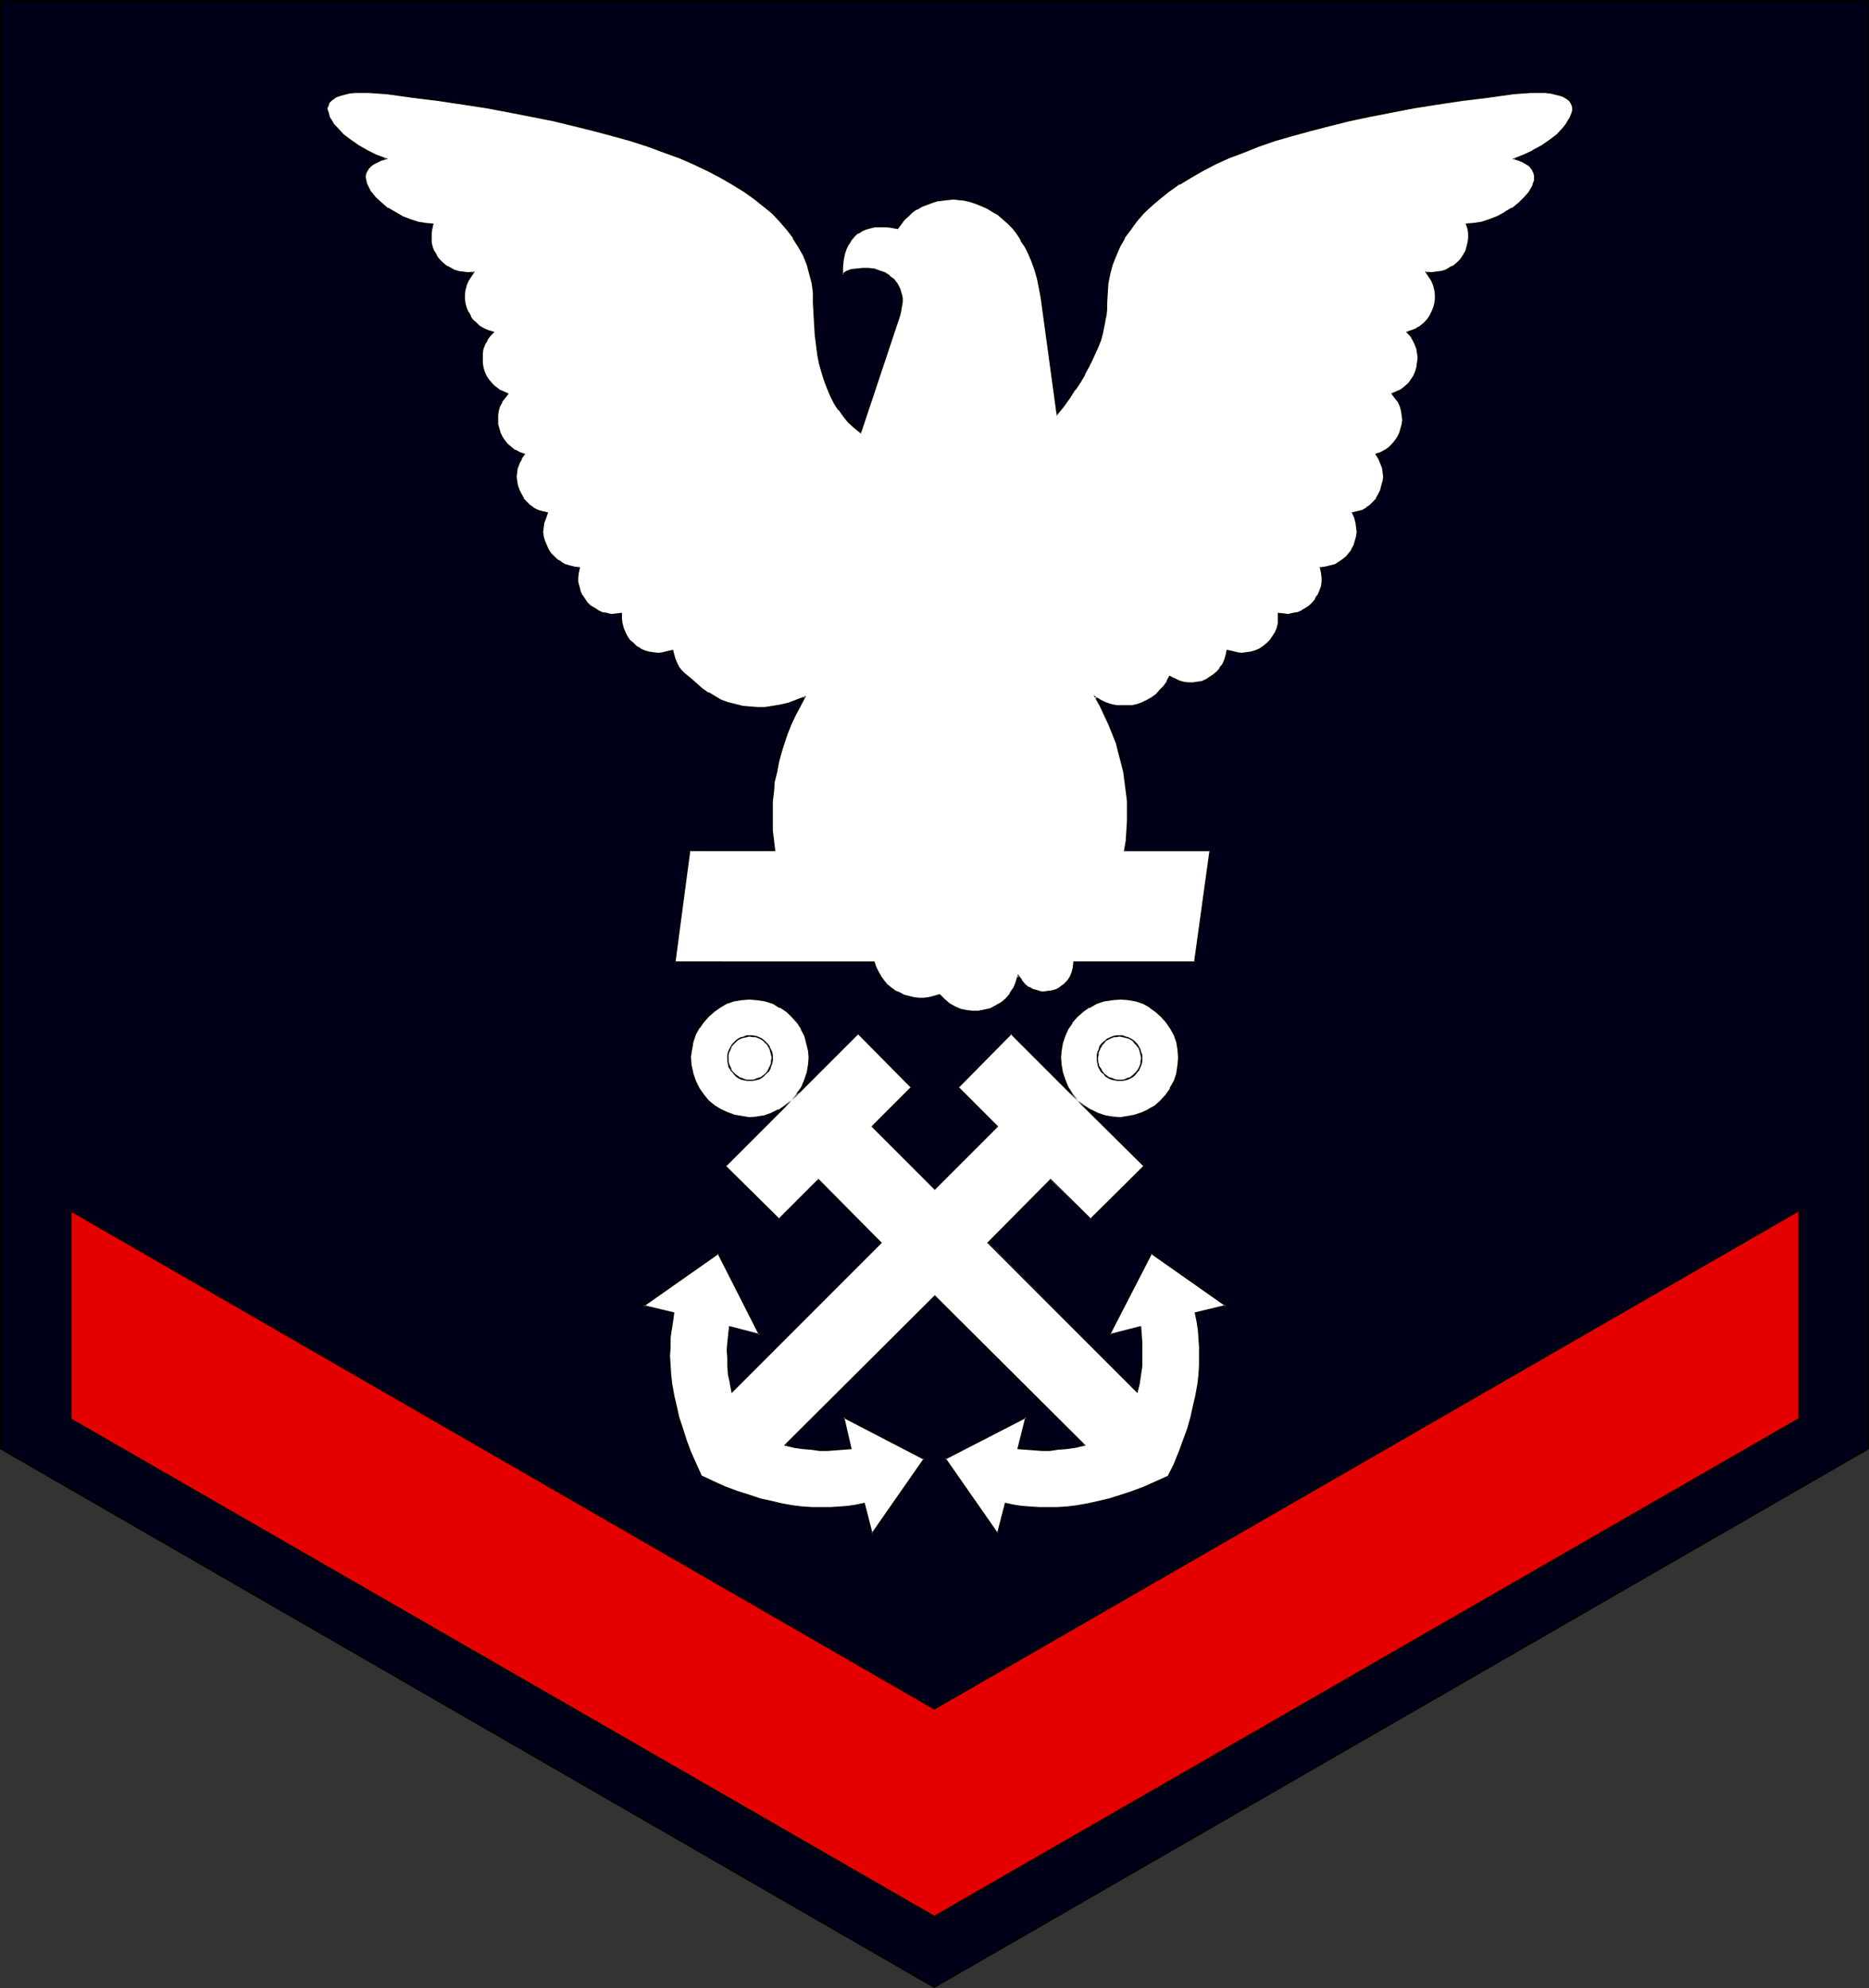 <?xml version="1.0" encoding="UTF-8" standalone="no"?>
<svg
   version="1.0"
   width="129.766mm"
   height="138.023mm"
   id="svg87"
   sodipodi:docname="Badge 078.wmf"
   xmlns:inkscape="http://www.inkscape.org/namespaces/inkscape"
   xmlns:sodipodi="http://sodipodi.sourceforge.net/DTD/sodipodi-0.dtd"
   xmlns="http://www.w3.org/2000/svg"
   xmlns:svg="http://www.w3.org/2000/svg">
  <rect width="100%" height="100%" fill="#333333" stroke="none"/>
  <sodipodi:namedview
     id="namedview87"
     pagecolor="#ffffff"
     bordercolor="#000000"
     borderopacity="0.25"
     inkscape:showpageshadow="2"
     inkscape:pageopacity="0.0"
     inkscape:pagecheckerboard="0"
     inkscape:deskcolor="#d1d1d1"
     inkscape:document-units="mm" />
  <defs
     id="defs1">
    <pattern
       id="WMFhbasepattern"
       patternUnits="userSpaceOnUse"
       width="6"
       height="6"
       x="0"
       y="0" />
  </defs>
  <path
     style="fill:#000019;fill-opacity:1;fill-rule:evenodd;stroke:none"
     d="M 245.147,521.499 0.323,380.256 V 0.162 H 490.294 V 380.256 Z"
     id="path1" />
  <path
     style="fill:#000000;fill-opacity:1;fill-rule:evenodd;stroke:none"
     d="m 244.985,521.337 h 0.323 L 0.323,379.933 0.485,380.256 V 0.162 L 0.323,0.485 H 490.294 l -0.162,-0.323 V 380.256 379.933 l -245.147,141.404 0.162,0.323 245.309,-141.404 V 0 H 0 v 380.256 l 245.147,141.404 z"
     id="path2" />
  <path
     style="fill:#000000;fill-opacity:1;fill-rule:evenodd;stroke:none"
     d="M 245.309,502.914 18.584,372.176 l 0.162,0.162 v -54.784 l -0.323,0.323 226.725,130.738 226.886,-130.738 -0.162,-0.323 v 54.784 -0.162 l -226.725,130.738 0.162,0.323 226.886,-130.738 V 317.392 L 244.985,448.292 h 0.323 L 18.422,317.392 v 55.107 L 245.147,503.237 Z"
     id="path3" />
  <path
     style="fill:#000000;fill-opacity:1;fill-rule:evenodd;stroke:none"
     d="m 244.985,340.016 -38.946,39.108 0.162,0.162 39.107,-38.947 z"
     id="path4" />
  <path
     style="fill:#000000;fill-opacity:1;fill-rule:evenodd;stroke:none"
     d="m 206.04,379.448 h 0.646 l 0.485,0.162 1.131,0.162 0.646,0.162 1.131,0.162 0.485,0.162 h 0.646 0.485 l 0.646,0.162 h 0.485 1.131 l 0.485,0.162 h 0.485 2.101 0.485 1.616 l 0.323,-0.162 h 0.646 0.485 0.646 l 0.323,-0.162 h 0.485 1.131 v -0.323 h -1.131 -0.485 l -0.323,0.162 h -0.646 -0.485 -0.646 l -0.323,0.162 h -1.616 -0.485 -2.101 -0.485 l -0.485,-0.162 h -1.131 l -0.485,-0.162 h -0.646 -0.485 l -0.485,-0.162 h -0.646 l -1.131,-0.323 h -0.646 l -0.97,-0.323 -0.646,-0.162 h -0.485 v 0 z"
     id="path5" />
  <path
     style="fill:#000000;fill-opacity:1;fill-rule:evenodd;stroke:none"
     d="m 223.331,379.933 -1.939,-8.08 -0.162,0.162 21.17,10.989 v -0.323 l -13.736,19.716 h 0.323 l -1.939,-7.919 -0.485,0.162 2.101,8.242 14.059,-20.039 -21.654,-11.312 1.939,8.565 z"
     id="path6" />
  <path
     style="fill:#000000;fill-opacity:1;fill-rule:evenodd;stroke:none"
     d="m 226.725,394.316 h 0.162 l -1.131,0.162 -1.131,0.162 -1.131,0.162 -0.97,0.162 -1.131,0.162 -1.131,0.162 h -1.131 -1.131 -3.717 -1.131 -1.454 l -1.293,-0.162 -1.293,-0.162 -1.293,-0.162 -2.747,-0.485 -1.454,-0.162 -1.293,-0.323 -1.454,-0.323 -1.454,-0.485 -1.454,-0.323 -1.454,-0.485 -1.616,-0.485 -1.454,-0.485 -1.616,-0.646 -1.454,-0.646 -1.616,-0.646 -1.616,-0.646 -1.616,-0.808 -1.454,-0.646 -0.162,0.323 1.454,0.808 1.616,0.646 1.616,0.646 1.616,0.646 1.454,0.646 1.616,0.646 1.454,0.485 1.616,0.485 1.454,0.485 1.454,0.485 1.454,0.323 1.454,0.323 1.454,0.323 1.293,0.323 1.454,0.162 1.454,0.323 h 1.293 l 1.293,0.162 1.293,0.162 h 1.454 l 1.131,0.162 h 3.717 l 1.131,-0.162 h 1.131 l 1.131,-0.162 h 1.131 l 1.131,-0.162 0.97,-0.323 h 1.131 l 1.131,-0.162 v 0 z"
     id="path7" />
  <path
     style="fill:#000000;fill-opacity:1;fill-rule:evenodd;stroke:none"
     d="m 184.224,387.367 -0.97,-1.778 -0.646,-1.616 -0.808,-1.616 -0.646,-1.454 -0.646,-1.616 -0.485,-1.454 -0.485,-1.616 -0.646,-1.454 -0.323,-1.454 -0.485,-1.616 -0.323,-1.293 -0.323,-1.454 -0.485,-1.454 -0.485,-2.747 v -1.293 l -0.323,-1.293 -0.162,-1.454 v -1.131 l -0.162,-1.293 v -1.293 -3.717 -1.131 l 0.162,-1.131 0.162,-2.262 0.162,-1.131 0.162,-0.97 0.162,-1.131 0.323,-0.808 -0.323,-0.162 -0.323,0.97 -0.162,1.131 -0.162,0.97 -0.162,1.131 -0.323,2.262 v 1.131 1.131 3.717 1.293 1.293 l 0.162,1.131 0.162,1.454 0.162,1.293 0.162,1.293 0.323,1.454 0.162,1.454 0.323,1.454 0.323,1.454 0.485,1.293 0.323,1.454 0.485,1.616 0.485,1.454 0.646,1.454 0.485,1.616 0.646,1.454 0.646,1.616 0.646,1.616 0.808,1.616 0.808,1.616 z"
     id="path8" />
  <path
     style="fill:#000000;fill-opacity:1;fill-rule:evenodd;stroke:none"
     d="m 176.79,344.38 -7.918,-1.939 0.162,0.323 19.554,-13.736 -0.323,-0.162 10.827,21.332 0.323,-0.162 -8.08,-2.101 -0.162,0.323 8.403,2.101 -10.989,-21.817 -20.2,14.06 8.403,2.101 z"
     id="path9" />
  <path
     style="fill:#000000;fill-opacity:1;fill-rule:evenodd;stroke:none"
     d="m 191.011,348.097 v 0 l -0.162,0.323 v 1.131 0.485 0.485 l -0.162,0.485 v 1.131 0.485 0.485 l -0.162,0.485 0.162,0.485 -0.162,0.646 v 0.485 l 0.162,0.485 v 0.646 0.485 0.485 l 0.162,0.485 v 0.646 0.485 0.646 l 0.162,0.97 v 0.646 l 0.162,0.485 0.162,0.646 0.162,0.97 0.162,0.646 0.162,0.646 0.162,0.646 0.323,-0.162 -0.162,-0.646 -0.162,-0.646 -0.162,-0.485 -0.162,-0.97 v -0.646 l -0.162,-0.646 -0.162,-0.485 v -0.97 l -0.162,-0.646 v -0.485 -0.646 l -0.162,-0.485 v -0.485 -0.485 -0.646 -0.485 -0.485 -0.646 -0.485 -0.485 -0.485 -0.485 -1.131 l 0.162,-0.485 v -0.485 l 0.162,-0.485 v -0.97 l 0.162,-0.323 v -0.162 z"
     id="path10" />
  <path
     style="fill:#000000;fill-opacity:1;fill-rule:evenodd;stroke:none"
     d="m 192.304,365.388 39.107,-39.27 -16.645,-16.807 -10.504,10.504 h 0.323 l -14.059,-13.898 v 0.162 l 17.291,-17.292 -0.162,-0.162 -17.453,17.292 14.221,14.221 10.504,-10.504 h -0.323 l 16.483,16.645 v -0.162 l -39.107,38.947 z"
     id="path11" />
  <path
     style="fill:#000000;fill-opacity:1;fill-rule:evenodd;stroke:none"
     d="m 207.817,288.788 0.646,-0.808 0.808,-0.97 1.293,-1.778 0.323,-0.97 0.323,-0.808 0.323,-0.97 0.323,-0.97 0.162,-1.131 0.323,-0.97 v -0.97 -1.939 l -0.162,-0.97 -0.162,-1.131 -0.162,-0.97 -0.323,-0.97 -0.323,-0.808 -0.485,-0.97 -0.323,-0.808 -1.131,-1.778 -1.293,-1.454 -0.808,-0.808 -0.808,-0.646 -0.646,-0.646 -0.97,-0.485 -0.97,-0.646 -0.97,-0.323 -0.97,-0.485 -0.97,-0.162 -0.162,0.323 0.97,0.162 0.97,0.485 0.97,0.485 0.97,0.485 0.808,0.485 0.808,0.646 0.808,0.646 0.646,0.646 1.293,1.454 1.131,1.778 0.323,0.808 0.485,0.808 0.323,0.97 0.323,0.97 0.162,0.808 0.162,1.131 0.162,0.97 v 1.939 l -0.162,0.97 -0.162,0.97 -0.162,0.97 -0.323,0.97 -0.323,0.97 -0.323,0.808 -0.485,1.131 -1.131,1.616 -0.646,0.808 -0.646,0.97 z"
     id="path12" />
  <path
     style="fill:#000000;fill-opacity:1;fill-rule:evenodd;stroke:none"
     d="m 200.869,262.446 -1.131,-0.323 -1.131,-0.162 -1.131,-0.162 h -0.97 l -1.131,0.162 h -0.97 l -1.131,0.162 -0.97,0.323 -0.97,0.323 -0.97,0.323 -0.808,0.323 -0.97,0.485 -1.616,1.131 -0.808,0.646 -0.646,0.808 -0.808,0.646 -0.485,0.646 -0.646,0.808 -0.485,0.808 -0.646,0.97 -0.323,0.97 -0.323,0.808 -0.323,0.97 -0.323,1.131 -0.162,0.97 -0.162,2.101 0.162,0.97 v 1.131 l 0.162,1.131 0.485,1.131 h 0.323 l -0.323,-1.131 -0.323,-1.131 v -1.131 -0.97 -2.101 l 0.323,-0.97 0.162,-0.97 0.323,-0.97 0.323,-0.97 0.485,-0.808 0.485,-0.808 0.485,-0.808 0.485,-0.808 0.646,-0.808 0.646,-0.646 0.808,-0.646 0.646,-0.646 1.778,-1.131 0.808,-0.485 0.808,-0.323 0.97,-0.323 0.97,-0.323 0.97,-0.323 0.97,-0.162 h 0.97 l 1.131,-0.162 h 0.97 l 1.131,0.162 0.97,0.162 1.131,0.323 z"
     id="path13" />
  <path
     style="fill:#000000;fill-opacity:1;fill-rule:evenodd;stroke:none"
     d="m 181.638,281.677 0.162,0.97 0.323,0.97 0.485,1.131 0.485,0.808 0.646,0.97 1.131,1.616 0.808,0.808 0.808,0.646 0.808,0.646 1.454,1.131 1.131,0.485 0.808,0.323 0.97,0.323 0.97,0.323 0.808,0.162 1.131,0.162 0.808,0.162 h 1.131 0.97 l 1.939,-0.162 1.131,-0.323 0.97,-0.162 0.808,-0.323 0.97,-0.485 0.97,-0.323 1.778,-1.293 0.97,-0.646 0.808,-0.808 -0.162,-0.162 -0.97,0.646 -0.808,0.646 -1.778,1.131 -0.97,0.485 -0.808,0.323 -0.97,0.323 -0.97,0.323 -0.97,0.162 -1.939,0.323 h -0.97 l -1.131,-0.162 h -0.808 l -0.97,-0.162 -0.808,-0.162 -1.131,-0.485 -0.808,-0.162 -0.97,-0.485 -0.808,-0.485 -0.808,-0.485 -0.808,-0.485 -0.808,-0.646 -0.646,-0.646 -0.808,-0.646 -1.131,-1.616 -0.485,-0.97 -0.646,-0.808 -0.323,-0.97 -0.485,-1.131 -0.162,-0.808 z"
     id="path14" />
  <path
     style="fill:#000000;fill-opacity:1;fill-rule:evenodd;stroke:none"
     d="m 207.817,288.788 17.453,-17.453 h -0.162 l 13.898,14.06 v -0.162 l -10.504,10.343 16.645,16.645 16.806,-16.645 -10.342,-10.343 v 0.162 L 265.509,271.334 h -0.323 l 17.453,17.453 0.162,-0.162 -17.453,-17.615 -14.221,14.383 10.504,10.343 v -0.323 l -16.645,16.484 h 0.323 l -16.322,-16.484 v 0.323 l 10.504,-10.343 -14.382,-14.383 -17.453,17.615 z"
     id="path15" />
  <path
     style="fill:#000000;fill-opacity:1;fill-rule:evenodd;stroke:none"
     d="m 282.638,288.788 0.646,0.808 0.808,0.646 1.939,1.293 0.97,0.323 0.808,0.485 1.939,0.485 1.131,0.323 h 0.97 l 0.97,0.162 h 0.97 0.97 l 1.939,-0.323 1.131,-0.162 0.97,-0.323 0.808,-0.323 0.97,-0.323 0.97,-0.485 0.808,-0.646 0.808,-0.485 0.646,-0.646 0.808,-0.646 0.808,-0.808 1.293,-1.616 0.485,-0.97 0.485,-0.808 0.485,-1.131 0.485,-0.97 0.323,-0.97 h -0.323 l -0.485,0.808 -0.323,1.131 -0.485,0.97 -0.485,0.808 -0.485,0.97 -0.646,0.808 -0.646,0.808 -0.646,0.646 -0.808,0.646 -0.808,0.646 -0.808,0.485 -0.808,0.485 -0.808,0.485 -0.97,0.485 -0.808,0.162 -0.97,0.485 -0.97,0.162 -1.939,0.162 -0.97,0.162 h -0.97 l -0.97,-0.162 -0.97,-0.162 -0.97,-0.162 -1.939,-0.646 -0.97,-0.323 -0.97,-0.485 -1.616,-1.131 -0.808,-0.646 -0.808,-0.646 z"
     id="path16" />
  <path
     style="fill:#000000;fill-opacity:1;fill-rule:evenodd;stroke:none"
     d="m 308.979,281.677 v 0 l 0.323,-2.262 0.162,-1.131 v -0.97 l -0.162,-1.131 v -0.97 l -0.162,-0.97 -0.162,-0.97 -0.485,-0.97 -0.323,-0.97 -0.323,-0.808 -0.485,-0.97 -0.646,-0.808 -0.485,-0.808 -1.293,-1.454 -0.808,-0.646 -0.808,-0.808 -1.454,-0.97 -1.131,-0.646 -0.808,-0.323 -0.97,-0.323 -0.808,-0.323 -1.131,-0.323 -0.97,-0.162 h -1.131 l -0.97,-0.162 h -1.131 l -0.97,0.162 -1.293,0.162 -0.808,0.323 v 0.323 l 0.97,-0.323 1.131,-0.162 0.97,-0.162 h 1.131 l 0.97,0.162 h 1.131 l 0.97,0.162 0.97,0.323 0.97,0.323 0.808,0.323 0.97,0.485 0.808,0.485 0.808,0.485 0.808,0.485 0.808,0.646 0.646,0.646 1.293,1.454 0.646,0.808 0.323,0.808 0.485,0.97 0.485,0.808 0.323,0.97 0.323,0.97 0.162,0.808 0.323,0.97 v 0.97 1.131 0.97 1.131 l -0.323,2.262 v 0 z"
     id="path17" />
  <path
     style="fill:#000000;fill-opacity:1;fill-rule:evenodd;stroke:none"
     d="m 289.748,262.446 v 0 l -1.131,0.162 -1.131,0.485 -0.97,0.323 -0.808,0.646 -0.97,0.485 -0.97,0.646 -0.646,0.646 -0.808,0.808 -0.646,0.646 -0.646,0.808 -1.131,1.778 -0.485,0.808 -0.323,0.97 -0.323,0.808 -0.323,0.97 -0.162,0.97 -0.323,2.101 v 0.97 0.97 0.97 l 0.162,0.97 0.162,1.131 0.323,0.97 0.323,0.97 0.323,0.808 0.646,0.97 0.485,0.97 0.646,0.808 0.646,0.97 0.97,0.808 0.162,-0.162 -0.808,-0.97 -0.646,-0.808 -0.646,-0.97 -0.485,-0.646 -0.485,-1.131 -0.485,-0.808 -0.162,-0.97 -0.323,-0.97 -0.162,-0.97 -0.323,-0.97 v -0.97 -0.97 -0.97 l 0.323,-1.939 0.162,-0.97 0.323,-0.97 0.323,-0.97 0.323,-0.808 0.485,-0.808 1.131,-1.778 0.485,-0.646 0.808,-0.808 0.646,-0.646 0.808,-0.646 0.808,-0.646 0.808,-0.485 0.97,-0.485 0.97,-0.485 1.131,-0.485 0.97,-0.162 v 0 z"
     id="path18" />
  <path
     style="fill:#000000;fill-opacity:1;fill-rule:evenodd;stroke:none"
     d="m 282.638,288.788 17.453,17.292 v -0.162 l -14.059,13.898 h 0.162 l -10.504,-10.504 -16.645,16.807 39.269,39.27 0.162,-0.323 -39.107,-38.947 v 0.162 l 16.483,-16.645 h -0.162 l 10.342,10.504 14.382,-14.221 -17.614,-17.292 z"
     id="path19" />
  <path
     style="fill:#000000;fill-opacity:1;fill-rule:evenodd;stroke:none"
     d="m 298.636,365.227 v -0.808 l 0.162,-0.485 v -0.646 l 0.162,-0.485 v -0.485 l 0.162,-0.646 0.162,-0.485 v -0.485 l 0.162,-0.646 v -0.485 -0.646 -0.485 -0.646 l 0.162,-0.485 v -0.485 -0.485 -1.131 l 0.162,-0.485 -0.162,-0.646 v -1.939 -0.485 l -0.162,-0.646 v -0.485 -0.485 l -0.162,-0.485 v -1.454 h -0.323 v 1.454 l 0.162,0.646 v 0.323 0.485 l 0.162,0.646 v 0.485 1.939 0.646 0.485 1.131 0.485 0.485 l -0.162,0.485 v 0.646 0.485 l -0.162,0.646 v 0.485 0.485 l -0.162,0.485 v 0.646 l -0.162,0.646 v 0.485 l -0.162,0.485 v 0.485 l -0.323,0.646 v 0.808 -0.162 z"
     id="path20" />
  <path
     style="fill:#000000;fill-opacity:1;fill-rule:evenodd;stroke:none"
     d="m 299.121,347.935 -8.08,2.101 0.323,0.162 10.989,-21.332 -0.323,0.162 19.554,13.736 v -0.323 l -7.918,1.939 0.162,0.323 8.242,-2.101 -20.038,-14.06 -11.15,21.817 8.403,-2.101 z"
     id="path21" />
  <path
     style="fill:#000000;fill-opacity:1;fill-rule:evenodd;stroke:none"
     d="m 313.504,344.703 0.323,0.808 v 1.131 l 0.485,2.101 v 1.131 l 0.162,1.131 v 1.131 l 0.162,1.131 v 3.717 l -0.162,1.293 -0.162,1.293 v 1.131 l -0.323,2.747 -0.162,1.293 -0.323,1.454 -0.323,1.293 -0.323,1.454 -0.646,2.747 -0.485,1.616 -0.485,1.454 -0.485,1.454 -0.485,1.616 -1.778,4.525 -0.808,1.616 -0.646,1.616 -0.808,1.778 h 0.485 l 0.646,-1.616 0.646,-1.616 0.808,-1.616 1.939,-4.687 0.323,-1.454 0.646,-1.454 0.323,-1.616 0.485,-1.454 0.808,-2.747 0.162,-1.454 0.323,-1.454 0.323,-1.293 0.162,-1.454 0.323,-2.747 0.162,-1.131 v -1.293 l 0.162,-1.293 v -3.717 l -0.162,-1.131 v -1.131 l -0.162,-1.131 v -1.131 l -0.323,-2.101 -0.162,-1.131 -0.162,-0.97 z"
     id="path22" />
  <path
     style="fill:#000000;fill-opacity:1;fill-rule:evenodd;stroke:none"
     d="m 306.393,387.205 -1.616,0.646 -1.616,0.808 -1.616,0.646 -1.616,0.646 -1.454,0.646 -1.616,0.646 -1.454,0.485 -1.454,0.485 -1.616,0.485 -1.454,0.323 -1.293,0.485 -1.616,0.323 -1.293,0.323 -1.454,0.162 -1.293,0.323 -1.293,0.162 -1.454,0.162 -2.586,0.323 h -2.586 -3.555 -1.131 -1.131 l -1.131,-0.162 -1.293,-0.162 -1.939,-0.323 -1.131,-0.162 -0.808,-0.162 -0.162,0.485 0.97,0.162 h 1.131 l 1.939,0.485 h 1.293 l 1.131,0.162 h 1.131 l 1.131,0.162 h 3.555 l 2.586,-0.162 2.586,-0.323 h 1.454 l 1.293,-0.323 1.454,-0.162 1.293,-0.323 1.454,-0.323 1.454,-0.323 1.454,-0.323 1.454,-0.485 1.454,-0.485 1.454,-0.485 1.616,-0.485 1.454,-0.646 1.616,-0.646 1.454,-0.646 1.616,-0.646 1.778,-0.646 1.616,-0.808 z"
     id="path23" />
  <path
     style="fill:#000000;fill-opacity:1;fill-rule:evenodd;stroke:none"
     d="m 263.569,394.477 -1.939,7.919 h 0.323 l -13.736,-19.716 -0.162,0.323 21.331,-10.989 -0.323,-0.162 -2.101,8.08 0.485,0.162 2.101,-8.565 -21.654,11.312 14.059,20.039 1.939,-8.242 z"
     id="path24" />
  <path
     style="fill:#000000;fill-opacity:1;fill-rule:evenodd;stroke:none"
     d="m 267.286,380.256 h 0.808 0.646 l 0.485,0.162 h 0.485 0.485 0.485 l 0.646,0.162 h 1.454 0.485 2.101 0.485 l 0.646,-0.162 h 0.97 0.646 l 0.485,-0.162 h 0.646 0.646 l 0.485,-0.162 0.97,-0.162 0.646,-0.162 1.131,-0.162 0.485,-0.162 h 0.808 l -0.162,-0.485 h 0.162 -0.808 l -0.646,0.162 -0.97,0.323 h -0.646 l -1.131,0.323 h -0.485 l -0.485,0.162 h -0.646 -0.646 l -0.485,0.162 h -0.97 l -0.646,0.162 h -0.485 -2.101 -0.485 -1.454 l -0.646,-0.162 h -0.485 -0.485 -0.485 l -0.485,-0.162 h -0.646 -0.808 z"
     id="path25" />
  <path
     style="fill:#000000;fill-opacity:1;fill-rule:evenodd;stroke:none"
     d="m 284.416,379.125 -39.107,-39.108 -0.323,0.323 39.269,38.947 z"
     id="path26" />
  <path
     style="fill:#000000;fill-opacity:1;fill-rule:evenodd;stroke:none"
     d="m 201.03,281.839 v 0 l 0.323,-0.323 0.162,-0.323 0.162,-0.323 0.323,-0.485 0.162,-0.323 0.162,-0.323 0.162,-0.323 0.162,-1.131 v -0.485 -0.323 -0.323 -0.323 l -0.162,-0.485 v -0.323 l -0.162,-0.485 -0.162,-0.323 v -0.323 l -0.485,-0.646 -0.485,-0.646 -0.323,-0.162 -0.162,-0.323 -0.323,-0.323 -0.323,-0.323 h -0.323 l -0.485,-0.323 -0.162,-0.162 -0.485,-0.162 h -0.323 v 0 l -0.162,0.323 h 0.162 0.162 l 0.485,0.323 h 0.323 l 0.323,0.323 0.162,0.162 0.323,0.162 0.323,0.162 0.323,0.323 0.162,0.323 0.485,0.485 0.323,0.646 0.162,0.323 0.162,0.323 0.162,0.485 v 0.323 l 0.162,0.323 v 0.323 0.323 0.323 0.485 l -0.162,0.97 -0.323,0.323 v 0.323 l -0.162,0.485 -0.162,0.162 -0.323,0.323 -0.323,0.485 -0.162,0.323 h 0.162 z"
     id="path27" />
  <path
     style="fill:#000000;fill-opacity:1;fill-rule:evenodd;stroke:none"
     d="m 198.283,271.819 -0.485,-0.162 h -0.485 -1.131 -0.485 l -0.323,0.162 h -0.323 l -0.485,0.162 -0.323,0.162 h -0.323 l -0.646,0.485 -0.323,0.323 -0.485,0.485 -0.323,0.162 -0.162,0.323 -0.323,0.323 -0.646,0.97 v 0.323 l -0.162,0.485 v 0.323 l -0.162,0.808 v 0.808 l 0.162,0.808 0.162,0.485 0.323,-0.162 -0.162,-0.485 -0.162,-0.646 v -0.808 l 0.162,-0.646 0.162,-0.485 v -0.323 l 0.162,-0.323 0.485,-0.97 0.162,-0.162 0.162,-0.323 0.323,-0.323 0.485,-0.485 0.323,-0.162 0.646,-0.323 0.323,-0.162 0.323,-0.162 0.323,-0.162 h 0.323 l 0.485,-0.162 h 0.323 1.131 0.323 l 0.485,0.162 z"
     id="path28" />
  <path
     style="fill:#000000;fill-opacity:1;fill-rule:evenodd;stroke:none"
     d="m 191.011,279.253 v 0 0.323 l 0.162,0.485 0.162,0.323 0.162,0.323 0.162,0.323 0.323,0.323 0.162,0.323 0.323,0.162 0.323,0.323 0.646,0.485 0.323,0.162 0.323,0.162 0.323,0.162 0.323,0.162 0.485,0.162 h 0.323 l 0.485,0.162 h 0.162 0.485 0.323 0.485 l 0.323,-0.162 h 0.485 l 0.162,-0.162 0.808,-0.162 0.323,-0.323 0.485,-0.162 0.162,-0.323 0.485,-0.162 0.323,-0.162 v -0.162 l -0.162,-0.162 v 0 l -0.485,0.162 -0.323,0.323 -0.323,0.162 -0.323,0.162 -0.323,0.162 -0.646,0.323 -0.323,0.162 h -0.323 -0.323 -0.485 l -0.323,0.162 -0.485,-0.162 h -0.162 -0.485 -0.323 l -0.323,-0.323 h -0.485 l -0.162,-0.162 -0.323,-0.162 -0.323,-0.162 -0.646,-0.485 -0.162,-0.162 -0.323,-0.323 -0.323,-0.323 -0.162,-0.323 -0.162,-0.162 -0.162,-0.323 -0.162,-0.323 -0.162,-0.323 v -0.323 -0.162 z"
     id="path29" />
  <path
     style="fill:#000000;fill-opacity:1;fill-rule:evenodd;stroke:none"
     d="m 289.587,281.839 0.162,0.323 0.323,0.162 0.323,0.323 0.323,0.162 0.485,0.323 h 0.323 l 0.323,0.162 0.485,0.162 h 0.323 l 0.485,0.162 h 0.323 0.323 0.323 0.323 l 0.485,-0.162 h 0.485 l 0.323,-0.162 0.323,-0.162 0.323,-0.162 0.323,-0.162 0.323,-0.162 0.97,-0.808 0.162,-0.162 0.323,-0.323 0.323,-0.323 v -0.323 l 0.323,-0.323 0.162,-0.323 0.323,-0.808 -0.323,-0.162 -0.485,0.808 v 0.323 l -0.323,0.323 -0.162,0.162 -0.162,0.323 -0.162,0.323 -0.323,0.323 -0.97,0.646 -0.162,0.162 -0.323,0.162 -0.323,0.162 h -0.323 l -0.323,0.323 h -0.323 -0.485 -0.323 l -0.323,0.162 -0.323,-0.162 h -0.323 -0.485 -0.323 l -0.323,-0.162 -0.485,-0.162 -0.162,-0.162 -0.323,-0.162 -0.485,-0.162 -0.323,-0.162 -0.323,-0.323 -0.162,-0.162 z"
     id="path30" />
  <path
     style="fill:#000000;fill-opacity:1;fill-rule:evenodd;stroke:none"
     d="m 299.606,279.253 v -0.646 l 0.162,-0.646 v -0.485 l -0.162,-0.323 v -0.323 l -0.162,-0.485 v -0.323 l -0.162,-0.808 -0.646,-0.97 -0.323,-0.323 -0.162,-0.323 -0.162,-0.162 -0.323,-0.323 -0.323,-0.162 -0.323,-0.323 -0.323,-0.162 -0.323,-0.323 h -0.323 l -0.323,-0.162 -0.485,-0.162 h -0.323 l -0.323,-0.162 h -0.485 -1.131 -0.485 l -0.323,0.162 0.162,0.323 0.323,-0.162 h 0.323 1.131 0.323 l 0.485,0.162 h 0.323 l 0.323,0.162 0.323,0.162 0.323,0.162 0.323,0.162 0.323,0.162 0.323,0.162 0.162,0.323 0.323,0.162 0.323,0.323 0.162,0.323 0.162,0.162 0.485,0.97 0.323,0.646 v 0.485 l 0.162,0.323 v 0.323 0.323 0.485 0.646 0.646 -0.162 z"
     id="path31" />
  <path
     style="fill:#000000;fill-opacity:1;fill-rule:evenodd;stroke:none"
     d="m 292.172,271.819 v 0 h -0.646 l -0.162,0.162 -0.485,0.162 -0.323,0.323 h -0.323 l -0.323,0.323 -0.323,0.323 -0.323,0.323 -0.162,0.162 -0.162,0.323 -0.485,0.323 v 0.323 l -0.162,0.323 -0.162,0.323 -0.162,0.323 v 0.485 l -0.162,0.323 -0.162,0.485 v 1.454 l 0.162,0.323 v 0.485 l 0.162,0.323 v 0.323 l 0.162,0.323 0.162,0.485 0.323,0.323 0.323,0.323 0.162,0.323 0.485,0.323 0.162,-0.162 -0.323,-0.323 -0.323,-0.485 -0.162,-0.323 -0.162,-0.323 -0.323,-0.323 v -0.323 l -0.162,-0.323 v -0.323 l -0.162,-0.323 -0.162,-0.323 v -1.454 l 0.162,-0.323 0.162,-0.323 v -0.485 l 0.162,-0.323 0.162,-0.323 0.162,-0.323 0.162,-0.323 0.162,-0.162 0.162,-0.323 0.323,-0.323 0.162,-0.323 0.323,-0.162 0.323,-0.162 0.485,-0.162 0.162,-0.323 h 0.323 l 0.323,-0.323 h 0.485 0.162 z"
     id="path32" />
  <path
     style="fill:#000000;fill-opacity:1;fill-rule:evenodd;stroke:none"
     d="m 177.113,252.265 4.04,-29.089 -0.162,0.162 h 22.301 v -0.323 H 180.83 l -4.04,29.25 z"
     id="path33" />
  <path
     style="fill:#000000;fill-opacity:1;fill-rule:evenodd;stroke:none"
     d="m 203.454,223.176 v 0 l -0.162,-1.293 -0.162,-1.293 -0.323,-2.586 v -1.293 l -0.162,-1.293 v -2.586 l 0.162,-1.293 v -1.293 -1.293 l 0.323,-2.586 0.323,-2.586 0.323,-1.131 0.162,-1.293 0.323,-1.293 0.323,-1.293 0.323,-1.293 0.323,-1.293 1.293,-3.717 0.485,-1.131 1.131,-2.424 0.646,-1.293 1.131,-2.424 0.646,-0.97 0.646,-1.131 h 0.162 l -0.323,-0.323 v 0 l -0.808,1.131 -0.646,1.131 -1.293,2.586 -0.485,1.131 -1.131,2.424 -0.485,1.293 -1.293,3.555 -0.323,1.293 -0.485,1.293 -0.162,1.293 -0.323,1.293 -0.162,1.293 -0.323,1.293 -0.323,2.586 -0.323,2.586 v 1.293 l -0.162,1.293 v 1.293 2.586 1.293 l 0.162,1.293 0.162,2.586 0.162,1.293 0.323,1.293 v 0 z"
     id="path34" />
  <path
     style="fill:#000000;fill-opacity:1;fill-rule:evenodd;stroke:none"
     d="m 211.049,182.775 -0.97,0.323 -1.131,0.485 -1.131,0.323 -0.97,0.323 -1.131,0.323 -0.97,0.323 -1.131,0.162 -0.808,0.162 -1.131,0.162 h -0.97 -1.131 -0.97 -0.97 -0.97 l -0.97,-0.162 -0.97,-0.162 -0.97,-0.162 -0.808,-0.162 -1.131,-0.323 -0.808,-0.323 -1.778,-0.646 -0.97,-0.323 -0.808,-0.485 -1.454,-0.97 -0.808,-0.485 -0.97,-0.646 -0.646,-0.485 -0.808,-0.646 -1.293,-1.293 -0.162,0.162 1.293,1.293 0.808,0.646 0.646,0.646 0.808,0.485 0.808,0.646 1.616,0.97 0.97,0.485 0.808,0.323 1.778,0.808 0.97,0.323 0.97,0.162 0.808,0.162 1.131,0.323 h 0.97 l 0.97,0.162 h 0.97 l 0.97,0.162 h 0.97 l 1.131,-0.162 h 0.97 l 1.131,-0.162 0.97,-0.162 1.131,-0.162 0.97,-0.323 1.131,-0.323 0.97,-0.323 0.97,-0.323 1.131,-0.323 1.131,-0.485 z"
     id="path35" />
  <path
     style="fill:#000000;fill-opacity:1;fill-rule:evenodd;stroke:none"
     d="m 181.477,177.927 v 0 h -0.323 l -0.323,-0.485 -0.485,-0.162 -0.162,-0.162 -0.162,-0.162 -0.162,-0.162 -0.323,-0.162 -0.162,-0.162 -0.485,-0.646 -0.485,-0.485 v -0.162 l -0.162,-0.323 -0.162,-0.323 -0.162,-0.162 -0.162,-0.162 -0.162,-0.323 -0.162,-0.162 v -0.323 l -0.162,-0.323 -0.162,-0.162 -0.162,-0.323 v -0.323 -0.162 l -0.162,-0.323 v -0.323 -0.808 h -0.485 v 0.808 l 0.162,0.323 v 0.323 0.323 l 0.162,0.323 0.162,0.323 0.162,0.162 v 0.323 l 0.162,0.323 0.162,0.162 0.162,0.323 0.162,0.162 v 0.323 l 0.323,0.323 0.162,0.162 0.162,0.323 0.323,0.485 0.485,0.485 0.323,0.162 0.162,0.323 0.323,0.162 0.162,0.162 0.323,0.162 0.162,0.162 0.323,0.323 0.485,0.323 v 0 z"
     id="path36" />
  <path
     style="fill:#000000;fill-opacity:1;fill-rule:evenodd;stroke:none"
     d="m 176.467,170.493 -0.646,0.162 -0.646,0.162 -0.646,0.162 -0.646,0.162 h -0.646 l -0.485,0.162 -1.293,-0.162 -0.646,-0.162 -0.646,-0.162 h -0.485 l -0.646,-0.323 -0.485,-0.162 -0.97,-0.646 -0.485,-0.162 -0.485,-0.485 -0.485,-0.323 -0.485,-0.485 -0.323,-0.323 -0.323,-0.646 -0.485,-0.485 -0.323,-0.485 -0.162,-0.485 -0.323,-0.485 -0.162,-0.646 -0.162,-0.646 -0.162,-0.646 -0.162,-1.131 v -0.646 l 0.162,-0.485 v -0.162 h -0.323 v 0 l -0.162,0.646 v 0.646 l 0.162,1.293 0.162,0.646 0.162,0.646 0.162,0.646 0.323,0.485 0.162,0.646 0.485,0.485 0.162,0.485 0.485,0.485 0.485,0.485 0.323,0.485 0.485,0.162 0.485,0.485 0.485,0.323 1.131,0.646 0.646,0.162 0.485,0.323 0.646,0.162 h 0.646 l 0.646,0.162 1.293,0.162 0.485,-0.162 h 0.646 l 0.646,-0.162 0.808,-0.162 0.485,-0.162 0.808,-0.162 z"
     id="path37" />
  <path
     style="fill:#000000;fill-opacity:1;fill-rule:evenodd;stroke:none"
     d="m 162.893,160.797 h 0.162 -0.808 l -0.646,0.162 h -0.646 -0.646 l -0.646,-0.162 h -0.485 l -0.646,-0.162 -0.485,-0.162 -0.646,-0.162 -0.646,-0.323 -0.485,-0.162 -0.97,-0.646 -0.808,-0.808 -0.323,-0.323 -0.485,-0.485 -0.323,-0.646 -0.646,-0.97 -0.162,-0.485 -0.323,-0.485 -0.162,-0.485 -0.162,-0.646 -0.162,-0.646 v -0.485 -0.646 -1.293 -0.485 l 0.162,-0.646 0.323,-0.646 -0.323,-0.162 -0.323,0.646 -0.162,0.646 -0.162,0.646 v 1.293 l 0.162,0.646 v 0.646 l 0.162,0.646 0.162,0.485 0.162,0.646 0.162,0.485 0.323,0.646 0.646,0.97 0.485,0.485 0.323,0.485 0.485,0.485 0.808,0.646 0.485,0.485 0.646,0.323 0.485,0.162 0.485,0.323 0.646,0.162 0.485,0.323 h 0.808 l 0.485,0.162 h 0.646 0.646 0.646 l 0.646,-0.162 h 0.808 v 0 z"
     id="path38" />
  <path
     style="fill:#000000;fill-opacity:1;fill-rule:evenodd;stroke:none"
     d="m 152.065,148.838 -0.808,-0.162 h -0.646 l -0.646,-0.162 -0.646,-0.162 -0.485,-0.162 -0.646,-0.323 -0.646,-0.162 -0.485,-0.323 -0.485,-0.323 -0.485,-0.323 -0.485,-0.485 -0.323,-0.323 -0.485,-0.485 -0.323,-0.485 -0.323,-0.485 -0.323,-0.485 -0.323,-0.485 -0.162,-0.485 -0.323,-0.646 -0.162,-0.485 -0.162,-0.646 v -0.485 l -0.162,-0.646 v -0.646 -0.646 -0.485 l 0.162,-0.646 v -0.646 l 0.162,-0.485 0.323,-0.808 0.323,-0.485 0.323,-0.485 v 0 l -0.323,-0.162 v -0.162 l -0.485,0.646 -0.323,0.646 -0.162,0.646 -0.162,0.646 -0.162,0.646 v 0.646 0.485 l -0.162,0.646 0.162,0.646 v 0.646 l 0.162,0.485 0.162,0.646 0.162,0.646 0.162,0.646 0.323,0.485 0.323,0.646 0.323,0.485 0.323,0.485 0.323,0.485 0.485,0.323 0.485,0.485 0.485,0.485 0.485,0.162 0.485,0.485 0.646,0.323 0.646,0.323 0.485,0.162 0.485,0.162 0.808,0.162 0.646,0.162 h 0.646 l 0.808,0.162 z"
     id="path39" />
  <path
     style="fill:#000000;fill-opacity:1;fill-rule:evenodd;stroke:none"
     d="m 143.662,134.455 v 0 l -0.646,-0.162 -0.808,-0.323 h -0.485 l -0.646,-0.323 -0.646,-0.323 -0.485,-0.323 -0.485,-0.323 -0.485,-0.323 -0.485,-0.323 -0.323,-0.485 -0.485,-0.485 -0.323,-0.485 -0.323,-0.485 -0.323,-0.646 -0.323,-0.323 v -0.646 l -0.323,-0.646 -0.162,-0.485 -0.162,-0.646 -0.162,-0.485 v -0.646 -0.485 -0.646 -0.646 l 0.162,-0.485 0.485,-1.939 0.323,-0.485 0.323,-0.646 0.323,-0.485 0.485,-0.485 -0.323,-0.162 -0.485,0.485 -0.323,0.646 -0.323,0.485 -0.323,0.485 -0.485,1.939 -0.162,0.646 v 0.646 0.646 0.485 0.646 l 0.162,0.646 0.162,0.646 0.162,0.485 0.162,0.646 0.162,0.485 0.323,0.646 0.323,0.485 0.323,0.485 0.323,0.485 0.485,0.485 0.485,0.485 0.485,0.485 0.323,0.323 0.485,0.323 0.646,0.485 0.646,0.162 0.646,0.323 0.646,0.162 0.646,0.162 0.646,0.162 h 0.162 z"
     id="path40" />
  <path
     style="fill:#000000;fill-opacity:1;fill-rule:evenodd;stroke:none"
     d="m 137.683,118.941 -0.808,-0.323 -0.646,-0.162 -0.646,-0.162 -0.485,-0.323 -0.485,-0.323 -0.485,-0.323 -0.485,-0.485 -0.323,-0.323 -0.485,-0.485 -0.323,-0.485 -0.485,-0.485 -0.162,-0.485 -0.323,-0.485 -0.162,-0.646 -0.323,-0.485 v -0.485 l -0.323,-0.646 -0.162,-0.485 v -0.646 -0.646 -0.646 -0.485 l 0.162,-0.646 v -0.646 l 0.323,-0.485 0.162,-0.646 0.162,-0.485 0.323,-0.485 0.485,-0.646 0.162,-0.485 0.485,-0.485 0.485,-0.485 -0.162,-0.162 -0.646,0.323 -0.323,0.485 -0.485,0.485 -0.323,0.646 -0.323,0.646 -0.162,0.646 -0.323,0.485 -0.162,0.646 -0.162,0.646 v 0.646 0.485 0.646 0.646 0.646 l 0.162,0.485 0.162,0.646 0.162,0.646 0.323,0.485 0.162,0.485 0.323,0.646 0.323,0.485 0.323,0.485 0.323,0.485 0.485,0.485 0.485,0.485 0.485,0.323 0.323,0.485 0.646,0.323 0.646,0.323 0.485,0.323 0.646,0.162 0.808,0.323 z"
     id="path41" />
  <path
     style="fill:#000000;fill-opacity:1;fill-rule:evenodd;stroke:none"
     d="m 133.32,103.104 -0.808,-0.323 -0.485,-0.162 -0.646,-0.323 -0.485,-0.323 -0.97,-0.646 -0.485,-0.485 -0.485,-0.485 -0.808,-0.97 -0.162,-0.485 -0.323,-0.485 -0.323,-0.485 -0.162,-0.646 -0.323,-0.485 v -0.646 l -0.162,-0.646 -0.162,-0.485 v -0.646 -1.131 -0.646 l 0.162,-0.485 0.162,-0.646 0.162,-0.485 0.162,-0.646 0.162,-0.646 0.323,-0.323 0.485,-0.646 0.323,-0.485 0.323,-0.646 0.646,-0.323 -0.323,-0.323 -0.485,0.485 -0.485,0.485 -0.323,0.485 -0.323,0.646 -0.485,0.485 -0.162,0.646 -0.162,0.646 -0.162,0.485 -0.162,0.646 -0.162,0.646 v 0.646 1.131 0.646 0.646 l 0.162,0.646 0.162,0.646 0.162,0.485 0.323,0.646 0.162,0.485 0.485,0.646 0.323,0.485 0.808,0.97 0.323,0.323 0.485,0.485 0.97,0.808 0.646,0.323 0.646,0.323 0.646,0.162 0.646,0.485 z"
     id="path42" />
  <path
     style="fill:#000000;fill-opacity:1;fill-rule:evenodd;stroke:none"
     d="m 129.28,86.943 -0.646,-0.162 -0.646,-0.323 -0.646,-0.162 -0.485,-0.323 -0.485,-0.162 -0.97,-0.808 -0.485,-0.323 -0.485,-0.485 -0.323,-0.485 -0.485,-0.485 -0.485,-0.97 -0.323,-0.485 -0.323,-1.131 -0.162,-0.485 -0.323,-0.646 V 78.378 l -0.162,-0.485 0.162,-0.646 v -0.646 l 0.162,-0.646 V 75.308 l 0.323,-1.131 0.323,-0.485 0.323,-0.646 0.485,-0.485 0.162,-0.646 0.485,-0.323 -0.162,-0.323 -0.485,0.485 -0.485,0.485 -0.323,0.808 -0.323,0.485 -0.323,0.646 -0.323,1.131 v 0.646 l -0.323,0.646 v 0.646 0.646 0.485 l 0.162,1.293 0.162,0.485 0.162,0.646 0.485,1.131 0.323,0.646 0.646,0.97 0.323,0.323 0.323,0.646 0.485,0.485 0.485,0.323 0.97,0.808 0.646,0.323 0.485,0.162 0.646,0.323 0.646,0.162 0.808,0.162 z"
     id="path43" />
  <path
     style="fill:#000000;fill-opacity:1;fill-rule:evenodd;stroke:none"
     d="m 124.27,71.268 h -0.808 -0.646 -0.646 -0.646 l -0.646,-0.162 h -0.646 l -0.485,-0.162 -0.646,-0.323 -0.646,-0.162 -0.485,-0.323 -1.454,-0.97 -0.485,-0.485 -0.808,-0.808 -0.323,-0.485 -0.323,-0.485 -0.485,-0.97 -0.323,-0.646 -0.162,-0.485 -0.162,-0.646 -0.162,-0.485 -0.162,-0.646 v -0.485 -0.646 -0.646 l 0.162,-0.646 v -0.646 l 0.162,-0.646 0.323,-0.485 -0.323,-0.162 -0.323,0.485 -0.162,0.808 -0.162,0.646 v 0.646 l -0.162,0.646 0.162,0.646 v 0.485 l 0.162,0.808 0.162,0.485 0.162,0.646 0.162,0.485 0.162,0.646 0.323,0.485 0.323,0.646 0.323,0.323 0.485,0.646 0.808,0.808 0.485,0.323 1.454,1.293 0.646,0.162 0.485,0.323 0.646,0.162 0.646,0.162 0.646,0.162 h 0.646 0.646 l 0.646,0.162 0.646,-0.162 h 0.808 z"
     id="path44" />
  <path
     style="fill:#000000;fill-opacity:1;fill-rule:evenodd;stroke:none"
     d="m 113.605,58.501 -1.939,-0.162 h -0.97 l -0.97,-0.323 -0.97,-0.162 -1.131,-0.323 -0.97,-0.323 -0.97,-0.485 -2.101,-1.131 -0.808,-0.646 -0.97,-0.485 -0.97,-0.646 -0.808,-0.646 -0.808,-0.808 -0.646,-0.646 -0.646,-0.646 -0.646,-0.808 -0.323,-0.808 -0.485,-0.646 -0.323,-0.808 -0.323,-1.293 0.162,-0.646 v -0.646 l 0.323,-0.808 0.323,-0.485 0.646,-0.485 0.646,-0.646 0.808,-0.485 1.131,-0.323 1.293,-0.323 -0.162,-0.323 -1.293,0.323 -1.131,0.323 -0.808,0.646 -0.808,0.485 -0.485,0.485 -0.485,0.808 -0.323,0.646 -0.162,0.646 v 0.808 l 0.323,1.454 0.323,0.808 0.323,0.808 0.646,0.646 0.485,0.808 0.808,0.808 0.646,0.646 0.808,0.646 0.808,0.646 0.808,0.646 0.97,0.646 0.97,0.646 1.131,0.646 0.97,0.485 0.97,0.485 0.97,0.323 1.131,0.323 0.97,0.162 0.97,0.323 1.131,0.162 1.939,0.162 z"
     id="path45" />
  <path
     style="fill:#000000;fill-opacity:1;fill-rule:evenodd;stroke:none"
     d="m 101.161,41.532 -1.293,-0.646 -1.293,-0.323 -2.424,-1.293 -0.97,-0.485 -1.131,-0.808 -1.131,-0.646 -0.97,-0.646 -1.131,-0.808 -0.808,-0.808 -0.808,-0.97 -0.808,-0.646 -0.646,-0.808 -0.646,-0.808 -0.323,-0.808 -0.323,-0.646 -0.323,-0.808 -0.162,-0.808 v -0.646 l 0.162,-0.646 0.323,-0.485 0.323,-0.646 0.646,-0.485 0.646,-0.323 0.97,-0.485 1.131,-0.323 1.293,-0.162 1.616,-0.162 1.616,-0.162 2.101,0.162 h 2.101 l 2.586,0.323 v -0.323 L 98.899,24.079 96.798,23.918 h -2.101 -1.616 l -1.616,0.323 -1.454,0.162 -0.97,0.323 -0.97,0.323 -0.97,0.485 -0.485,0.646 -0.485,0.485 -0.323,0.808 -0.162,0.646 v 0.646 l 0.162,0.808 0.162,0.808 0.323,0.808 0.646,0.808 0.646,0.808 0.646,0.808 0.646,0.808 0.97,0.97 0.808,0.646 0.97,0.808 0.97,0.808 1.293,0.646 0.97,0.808 1.293,0.646 2.262,1.131 1.293,0.485 1.293,0.485 z"
     id="path46" />
  <path
     style="fill:#000000;fill-opacity:1;fill-rule:evenodd;stroke:none"
     d="m 101.485,24.726 6.787,0.808 6.787,0.97 6.464,0.808 6.141,1.131 5.979,0.97 5.818,1.131 5.656,1.131 5.333,1.293 5.171,1.293 5.01,1.293 4.686,1.454 4.525,1.454 4.202,1.454 4.04,1.616 3.717,1.616 3.717,1.778 3.394,1.616 3.07,1.778 2.909,1.778 2.747,1.939 2.586,1.939 2.262,2.101 2.101,2.101 1.778,2.101 1.778,2.101 1.293,2.101 1.131,2.424 0.97,2.424 0.808,2.424 0.485,2.424 0.323,2.424 0.162,2.747 h 0.485 l -0.162,-2.747 -0.323,-2.586 -0.646,-2.424 -0.646,-2.424 -0.97,-2.424 -1.293,-2.262 -1.454,-2.262 -1.616,-2.262 -1.778,-2.101 -2.262,-2.101 -2.262,-1.939 -2.424,-2.101 -2.747,-1.778 -2.909,-1.939 -3.232,-1.778 -3.394,-1.778 -3.717,-1.616 -3.717,-1.778 -4.04,-1.454 -4.363,-1.616 -4.363,-1.293 -4.848,-1.454 -4.848,-1.293 -5.171,-1.293 -5.333,-1.293 -5.656,-1.131 -5.818,-1.131 -5.979,-1.131 -6.302,-0.97 -6.464,-0.97 -6.787,-0.808 -6.787,-0.808 z"
     id="path47" />
  <path
     style="fill:#000000;fill-opacity:1;fill-rule:evenodd;stroke:none"
     d="m 213.312,79.348 v 2.747 l 0.162,1.454 v 1.454 l 0.162,1.293 v 1.454 l 0.162,1.293 0.162,1.293 0.323,2.586 0.646,2.424 0.162,1.131 0.323,1.131 0.323,1.131 0.485,0.97 0.323,1.131 0.323,0.97 0.485,0.97 0.485,1.131 0.97,1.778 0.485,0.97 0.646,0.808 0.485,0.97 0.808,0.808 0.485,0.808 2.262,2.101 0.808,0.646 0.808,0.808 0.323,-0.323 -0.97,-0.646 -0.646,-0.646 -2.262,-2.262 -0.485,-0.808 -0.808,-0.808 -0.485,-0.808 -0.485,-0.97 -0.646,-0.808 -0.97,-1.778 -0.485,-0.97 -0.323,-0.97 -0.485,-1.131 -0.323,-0.97 -0.323,-1.131 -0.323,-1.131 -0.485,-1.131 -0.162,-1.131 -0.485,-2.424 -0.485,-2.424 -0.162,-1.293 v -1.293 l -0.162,-1.454 -0.162,-1.293 V 83.55 82.095 79.348 Z"
     id="path48" />
  <path
     style="fill:#000000;fill-opacity:1;fill-rule:evenodd;stroke:none"
     d="m 225.917,113.608 10.019,-30.382 h -0.323 l -10.019,30.22 z"
     id="path49" />
  <path
     style="fill:#000000;fill-opacity:1;fill-rule:evenodd;stroke:none"
     d="m 235.936,83.226 0.323,-1.131 0.162,-0.97 0.162,-1.131 v -0.97 -0.808 -0.97 l -0.323,-0.808 -0.162,-0.646 -0.323,-0.808 -0.485,-0.646 -0.485,-0.646 -0.323,-0.485 -0.646,-0.485 -0.485,-0.485 -0.646,-0.485 -0.646,-0.323 -0.646,-0.323 -0.646,-0.323 -0.808,-0.162 -0.646,-0.162 -0.97,-0.162 -1.454,-0.162 h -0.646 l -1.454,0.162 -0.808,0.162 -0.646,0.162 -1.454,0.485 -1.131,0.808 v 0 l 0.323,0.323 v 0 l 0.97,-0.808 1.293,-0.485 0.808,-0.162 0.646,-0.162 h 1.454 0.646 1.454 l 0.808,0.162 0.646,0.162 0.808,0.162 0.646,0.323 0.646,0.485 0.646,0.323 0.485,0.323 0.646,0.485 0.485,0.485 0.485,0.485 0.485,0.646 0.323,0.485 0.323,0.808 0.162,0.646 0.162,0.808 0.162,0.808 v 0.808 0.97 l -0.162,0.97 -0.323,0.97 -0.162,1.293 z"
     id="path50" />
  <path
     style="fill:#000000;fill-opacity:1;fill-rule:evenodd;stroke:none"
     d="m 221.069,72.076 v -2.101 -0.808 l 0.162,-0.97 0.162,-0.646 0.162,-0.97 0.162,-0.646 0.323,-0.646 0.323,-0.646 0.323,-0.646 0.323,-0.485 0.323,-0.646 0.323,-0.323 0.485,-0.485 0.97,-0.808 0.323,-0.485 1.616,-0.646 0.646,-0.162 1.131,-0.323 h 0.646 l 0.808,-0.162 0.646,0.162 h 1.454 0.646 l 0.808,0.162 0.646,0.162 0.97,0.162 0.162,-0.323 -0.97,-0.162 -0.808,-0.162 -0.808,-0.162 -0.646,-0.162 h -1.454 -0.646 l -0.808,0.162 h -0.646 l -1.293,0.323 -0.646,0.162 -1.616,0.808 -0.485,0.323 -0.97,0.808 -0.323,0.485 -0.485,0.485 -0.485,0.485 -0.162,0.646 -0.323,0.646 -0.323,0.646 -0.323,0.646 -0.162,0.808 -0.162,0.808 -0.162,0.646 -0.162,1.131 v 0.808 2.101 z"
     id="path51" />
  <path
     style="fill:#000000;fill-opacity:1;fill-rule:evenodd;stroke:none"
     d="m 235.613,60.117 v -0.162 l 0.808,-1.131 0.808,-1.131 1.131,-1.131 1.131,-0.808 1.131,-0.808 1.131,-0.646 1.293,-0.646 1.454,-0.485 1.293,-0.323 1.454,-0.323 1.293,-0.162 h 1.616 1.454 l 1.454,0.162 1.454,0.323 1.454,0.485 1.454,0.646 1.454,0.646 1.454,0.808 1.293,0.97 1.293,0.97 1.293,1.293 1.293,1.293 1.293,1.454 0.97,1.616 1.131,1.778 0.97,1.778 0.808,2.101 0.646,2.101 0.808,2.424 0.485,2.424 0.485,2.747 v -0.162 h 0.323 v 0 l -0.485,-2.747 -0.485,-2.424 -0.646,-2.424 -0.808,-2.101 -0.808,-1.939 -0.97,-1.939 -1.131,-1.939 -1.131,-1.454 -1.131,-1.616 -1.293,-1.293 -1.293,-1.131 -1.293,-1.131 -1.454,-0.97 -1.454,-0.808 -1.454,-0.808 -1.454,-0.485 -1.454,-0.485 -1.616,-0.323 -1.454,-0.162 h -1.454 -1.616 l -1.293,0.162 -1.616,0.323 -1.293,0.323 -1.293,0.485 -1.293,0.485 -1.454,0.808 -1.131,0.808 -0.97,0.97 -1.131,0.97 -0.97,1.131 -0.808,1.454 v -0.162 z"
     id="path52" />
  <path
     style="fill:#000000;fill-opacity:1;fill-rule:evenodd;stroke:none"
     d="m 273.104,78.217 4.202,30.543 h 0.323 l -4.202,-30.543 z"
     id="path53" />
  <path
     style="fill:#000000;fill-opacity:1;fill-rule:evenodd;stroke:none"
     d="m 277.628,108.76 v 0 l 0.646,-1.131 0.808,-1.131 0.808,-1.131 0.808,-0.97 0.808,-1.131 0.646,-0.97 0.646,-0.97 1.939,-3.07 0.485,-0.97 0.485,-0.97 0.485,-0.97 0.485,-0.808 0.323,-0.97 0.485,-0.808 0.808,-1.939 0.485,-1.616 0.485,-1.778 0.323,-0.808 0.162,-0.808 0.162,-0.808 0.162,-0.808 0.162,-0.808 0.162,-0.97 V 81.772 80.802 80.156 l 0.162,-0.808 h -0.323 l -0.162,0.808 v 0.646 0.97 0.646 l -0.323,0.808 v 0.808 l -0.162,0.808 -0.162,0.97 -0.323,0.646 -0.162,0.808 -0.485,1.778 -0.646,1.778 -0.646,1.778 -0.485,0.808 -0.485,0.97 -0.485,0.808 -0.485,0.97 -0.485,0.97 -0.485,0.97 -1.778,2.909 -0.646,1.131 -0.646,0.97 -0.808,0.97 -0.646,1.131 -0.808,1.131 -0.808,0.97 -0.808,1.293 v 0 z"
     id="path54" />
  <path
     style="fill:#000000;fill-opacity:1;fill-rule:evenodd;stroke:none"
     d="m 290.556,79.348 v -2.747 l 0.323,-2.424 0.485,-2.424 0.646,-2.424 0.808,-2.424 1.131,-2.424 1.131,-2.101 1.454,-2.101 1.616,-2.101 1.939,-2.101 1.939,-2.101 2.262,-1.939 2.586,-1.939 2.586,-1.778 2.909,-1.778 3.232,-1.616 3.232,-1.778 3.717,-1.616 3.717,-1.616 4.04,-1.454 4.202,-1.454 4.525,-1.454 4.686,-1.293 4.848,-1.293 5.333,-1.293 5.333,-1.131 5.656,-1.131 5.979,-0.97 6.141,-1.131 6.302,-0.808 6.787,-0.97 6.949,-0.808 v -0.323 l -6.949,0.808 -6.787,0.808 -6.302,0.97 -6.302,0.97 -5.979,1.131 -5.656,1.131 -5.333,1.131 -5.171,1.293 -5.01,1.293 -4.686,1.293 -4.525,1.454 -4.202,1.293 -4.04,1.616 -3.717,1.454 -3.717,1.778 -3.232,1.616 -3.07,1.778 -3.07,1.778 -2.747,1.939 -2.424,1.778 -2.262,2.101 -2.101,1.939 -1.778,2.101 -1.616,2.101 -1.616,2.262 -1.131,2.262 -1.131,2.262 -0.808,2.424 -0.646,2.424 -0.485,2.586 -0.323,2.424 v 2.747 z"
     id="path55" />
  <path
     style="fill:#000000;fill-opacity:1;fill-rule:evenodd;stroke:none"
     d="m 397.051,24.726 2.262,-0.323 h 2.262 l 1.939,-0.162 1.778,0.162 1.616,0.162 1.131,0.162 1.131,0.323 1.131,0.485 0.646,0.323 0.646,0.485 0.323,0.646 0.323,0.485 0.162,0.646 v 0.646 l -0.162,0.808 -0.162,0.808 -0.323,0.646 -0.485,0.808 -0.646,0.808 -0.646,0.808 -0.808,0.646 -0.808,0.97 -0.97,0.808 -0.808,0.808 -1.131,0.646 -1.131,0.646 -0.97,0.808 -1.293,0.485 -1.131,0.646 -1.131,0.646 -1.293,0.323 -1.131,0.646 v 0.323 l 1.131,-0.485 1.293,-0.485 1.293,-0.646 1.131,-0.485 1.131,-0.646 1.293,-0.808 0.97,-0.646 1.131,-0.808 0.97,-0.808 0.97,-0.646 0.808,-0.97 0.808,-0.808 0.646,-0.808 0.485,-0.808 0.646,-0.808 0.485,-0.808 v -0.808 l 0.162,-0.808 v -0.646 l -0.162,-0.646 -0.323,-0.808 -0.485,-0.485 -0.485,-0.646 -0.808,-0.485 -1.131,-0.323 -1.131,-0.323 -1.293,-0.162 -1.616,-0.323 h -1.778 -1.939 l -2.262,0.162 -2.262,0.323 z"
     id="path56" />
  <path
     style="fill:#000000;fill-opacity:1;fill-rule:evenodd;stroke:none"
     d="m 397.374,41.856 1.131,0.323 0.97,0.323 0.97,0.485 0.646,0.646 0.485,0.485 0.485,0.646 0.323,0.646 0.162,0.646 v 0.646 l -0.162,0.646 -0.162,0.646 -0.323,0.808 -0.323,0.646 -0.485,0.808 -0.646,0.808 -0.485,0.646 -0.808,0.646 -0.808,0.808 -0.808,0.646 -0.97,0.646 -0.97,0.485 -0.97,0.646 -1.778,1.131 -1.131,0.485 -1.131,0.323 -0.97,0.323 -2.101,0.485 h -0.808 l -0.97,0.162 h -0.808 v 0.485 l 0.808,-0.162 h 0.97 l 0.97,-0.162 2.101,-0.485 0.97,-0.323 1.131,-0.323 0.97,-0.485 2.101,-1.131 0.97,-0.646 0.97,-0.646 0.808,-0.646 0.97,-0.646 0.646,-0.646 0.808,-0.646 0.646,-0.808 0.485,-0.808 0.646,-0.646 0.323,-0.808 0.323,-0.808 0.323,-0.808 v -0.646 -0.646 l -0.162,-0.808 -0.323,-0.808 -0.485,-0.646 -0.646,-0.485 -0.646,-0.485 -0.97,-0.646 -0.97,-0.323 -1.293,-0.323 z"
     id="path57" />
  <path
     style="fill:#000000;fill-opacity:1;fill-rule:evenodd;stroke:none"
     d="m 384.608,58.824 0.323,0.485 v 0.646 l 0.162,0.646 0.162,0.646 v 0.646 l -0.162,0.646 v 0.485 0.646 l -0.162,0.485 -0.323,0.646 -0.162,0.485 -0.162,0.646 -0.323,0.485 -0.162,0.485 -0.485,0.485 -0.323,0.485 -0.808,0.808 -0.485,0.485 -1.454,0.97 -0.485,0.323 -0.485,0.162 -1.293,0.485 h -0.485 l -0.808,0.162 h -0.485 -0.646 -0.808 -0.485 v 0.323 h 0.485 l 0.808,0.162 0.646,-0.162 h 0.485 0.808 l 0.646,-0.162 1.131,-0.323 0.646,-0.323 0.485,-0.162 1.616,-1.293 0.485,-0.323 0.808,-0.808 0.323,-0.646 0.323,-0.323 0.485,-0.646 0.162,-0.485 0.323,-0.646 0.162,-0.485 0.162,-0.646 0.162,-0.485 v -0.808 l 0.162,-0.485 v -0.646 -0.646 l -0.162,-0.808 v -0.485 l -0.162,-0.808 -0.162,-0.485 z"
     id="path58" />
  <path
     style="fill:#000000;fill-opacity:1;fill-rule:evenodd;stroke:none"
     d="m 374.104,71.591 0.323,0.323 0.808,1.293 0.162,0.485 0.323,0.485 0.323,1.131 0.162,0.646 0.162,0.646 v 0.646 0.646 0.485 l -0.162,0.646 v 0.485 l -0.162,0.646 v 0.485 l -0.323,0.646 -0.323,0.485 -0.162,0.646 -0.323,0.323 -0.323,0.485 -0.323,0.485 -0.323,0.485 -0.485,0.485 -1.454,1.131 -0.485,0.162 -0.646,0.323 -0.485,0.162 -0.646,0.323 -0.646,0.162 0.162,0.323 0.646,-0.162 0.485,-0.162 0.646,-0.323 0.646,-0.162 0.485,-0.485 1.454,-0.97 0.485,-0.485 0.323,-0.646 0.485,-0.323 0.323,-0.485 0.323,-0.646 0.323,-0.485 0.162,-0.485 0.323,-0.646 v -0.646 l 0.162,-0.485 0.162,-0.646 V 78.378 77.893 77.247 76.601 75.954 l -0.162,-0.646 -0.485,-1.131 -0.162,-0.646 -0.323,-0.646 -0.808,-1.131 -0.323,-0.485 z"
     id="path59" />
  <path
     style="fill:#000000;fill-opacity:1;fill-rule:evenodd;stroke:none"
     d="m 369.094,87.267 0.323,0.323 0.485,0.646 0.162,0.485 0.485,0.646 0.323,0.323 0.162,0.646 0.323,0.646 0.162,0.485 0.162,0.646 v 0.485 l 0.162,1.293 -0.162,1.131 v 0.646 l -0.162,0.485 -0.323,1.131 -0.323,0.646 -0.162,0.485 -0.323,0.485 -0.323,0.485 -0.323,0.485 -0.485,0.485 -0.323,0.485 -0.485,0.485 -0.97,0.646 -0.485,0.323 -0.646,0.323 -0.646,0.162 -0.646,0.485 0.162,-0.162 v 0.485 l 0.162,-0.162 0.485,-0.323 0.646,-0.162 0.485,-0.323 0.646,-0.323 0.97,-0.808 0.485,-0.485 0.485,-0.323 0.323,-0.485 0.485,-0.485 0.323,-0.485 0.323,-0.646 0.323,-0.485 0.162,-0.646 0.323,-1.131 0.162,-0.646 0.162,-0.646 v -1.131 -1.293 l -0.162,-0.646 -0.162,-0.646 -0.162,-0.485 -0.323,-0.646 -0.162,-0.646 -0.323,-0.485 -0.323,-0.646 -0.485,-0.485 -0.323,-0.485 -0.485,-0.485 z"
     id="path60" />
  <path
     style="fill:#000000;fill-opacity:1;fill-rule:evenodd;stroke:none"
     d="m 365.054,103.427 0.485,0.485 0.323,0.485 0.323,0.485 0.323,0.646 0.323,0.485 0.162,0.485 0.323,0.646 0.162,0.485 0.162,0.646 v 0.646 l 0.162,0.485 v 0.646 l -0.162,0.646 v 0.646 l -0.162,0.485 v 0.646 l -0.323,0.485 -0.162,0.485 -0.162,0.646 -0.323,0.485 -0.323,0.485 -0.323,0.485 -0.323,0.485 -0.485,0.485 -0.485,0.323 -0.485,0.485 -0.323,0.323 -0.646,0.323 -0.485,0.323 -0.646,0.162 -0.646,0.162 -0.485,0.323 0.162,0.485 0.485,-0.323 0.646,-0.162 0.646,-0.323 0.646,-0.323 0.485,-0.323 0.485,-0.485 0.485,-0.323 0.485,-0.485 0.323,-0.485 0.323,-0.485 0.485,-0.485 0.323,-0.485 0.323,-0.646 0.162,-0.485 0.162,-0.485 0.323,-0.646 v -0.646 l 0.162,-0.485 v -0.646 l 0.162,-0.646 v -0.646 l -0.162,-0.485 v -0.646 l -0.162,-0.646 -0.162,-0.646 -0.162,-0.485 -0.162,-0.646 -0.485,-0.646 -0.323,-0.646 -0.323,-0.485 -0.485,-0.485 -0.323,-0.323 z"
     id="path61" />
  <path
     style="fill:#000000;fill-opacity:1;fill-rule:evenodd;stroke:none"
     d="m 360.852,119.264 0.485,0.97 0.323,0.646 0.323,0.485 0.646,1.939 0.162,1.778 -0.162,1.131 v 0.646 l -0.162,0.485 -0.162,0.485 -0.162,0.646 -0.646,0.97 -0.323,0.646 -0.162,0.485 -0.808,0.97 -0.808,0.808 -0.646,0.323 -0.485,0.323 -0.323,0.323 -0.646,0.323 -0.646,0.323 h -0.485 l -0.646,0.323 -0.646,0.162 h 0.162 v 0.323 0 l 0.485,-0.162 0.808,-0.162 0.485,-0.162 0.646,-0.323 0.646,-0.162 0.485,-0.485 0.485,-0.323 0.485,-0.323 0.97,-0.97 0.646,-0.97 0.485,-0.485 0.162,-0.485 0.323,-0.485 0.323,-0.646 0.162,-0.646 0.162,-0.485 0.162,-0.646 v -0.646 l 0.162,-1.131 -0.162,-1.939 -0.485,-1.939 -0.485,-0.485 -0.162,-0.485 -0.323,-0.646 -0.485,-0.485 z"
     id="path62" />
  <path
     style="fill:#000000;fill-opacity:1;fill-rule:evenodd;stroke:none"
     d="m 354.712,134.778 0.323,0.485 0.162,0.485 0.323,0.808 0.162,0.485 0.162,2.424 v 0.646 l -0.162,0.646 -0.162,0.485 v 0.646 l -0.323,0.485 -0.162,0.646 -0.485,0.97 -0.323,0.485 -0.323,0.485 -0.485,0.485 -0.808,0.808 -0.485,0.485 -0.485,0.323 -0.97,0.646 -0.646,0.162 -0.485,0.323 -0.646,0.162 -0.646,0.162 -0.485,0.162 h -0.808 l -0.646,0.162 h 0.162 v 0.323 0 l 0.485,-0.162 h 0.808 l 0.646,-0.162 0.646,-0.162 0.646,-0.162 0.485,-0.162 0.646,-0.323 0.646,-0.323 0.485,-0.485 0.323,-0.162 0.646,-0.485 0.808,-0.808 0.323,-0.485 0.323,-0.485 0.485,-0.485 0.485,-1.131 0.162,-0.646 0.323,-0.646 0.162,-0.485 v -0.646 l 0.162,-0.646 0.162,-0.646 -0.323,-2.424 -0.162,-0.646 -0.162,-0.646 -0.323,-0.646 -0.162,-0.485 z"
     id="path63" />
  <path
     style="fill:#000000;fill-opacity:1;fill-rule:evenodd;stroke:none"
     d="m 346.308,149 v 0 0.646 l 0.162,0.646 0.162,0.485 v 1.293 0.646 l -0.162,0.485 v 0.646 l -0.162,0.646 -0.323,0.485 -0.162,0.485 -0.323,0.485 -0.485,0.97 -0.485,0.646 -0.323,0.485 -0.485,0.323 -0.808,0.808 -0.97,0.646 -0.485,0.162 -0.485,0.323 -0.646,0.162 -0.646,0.162 -0.485,0.162 h -0.646 l -0.646,0.162 h -0.646 -0.485 l -0.808,-0.162 h -0.485 v 0 l -0.162,0.323 h 0.162 0.485 l 0.808,0.162 h 0.485 0.646 0.646 l 0.646,-0.162 h 0.646 l 0.646,-0.323 0.485,-0.162 0.646,-0.323 0.485,-0.162 0.646,-0.323 0.485,-0.485 0.808,-0.646 0.485,-0.485 0.323,-0.485 0.323,-0.485 0.646,-0.97 0.323,-0.646 0.323,-0.485 0.162,-0.646 0.162,-0.485 v -0.808 l 0.162,-0.485 v -0.646 -1.293 l -0.162,-0.646 -0.162,-0.646 v -0.485 -0.162 z"
     id="path64" />
  <path
     style="fill:#000000;fill-opacity:1;fill-rule:evenodd;stroke:none"
     d="m 335.32,160.958 v 0.646 l -0.162,0.646 -0.162,1.131 -0.162,0.646 v 0.646 l -0.323,0.646 -0.162,0.485 -0.646,0.97 -0.323,0.485 -0.323,0.646 -0.485,0.323 -0.323,0.485 -0.485,0.323 -0.485,0.485 -1.131,0.485 -0.323,0.323 -0.646,0.162 -0.485,0.323 h -0.646 l -0.646,0.162 -0.485,0.162 h -0.646 l -0.646,0.162 -0.485,-0.162 h -0.808 l -0.485,-0.162 -0.808,-0.162 -0.97,-0.323 -0.162,0.323 1.131,0.323 0.646,0.162 0.646,0.162 h 0.808 l 0.485,0.162 0.646,-0.162 h 0.646 l 0.646,-0.162 h 0.646 l 0.485,-0.162 0.646,-0.323 0.646,-0.162 0.485,-0.323 1.131,-0.646 0.323,-0.485 0.485,-0.162 0.485,-0.485 0.323,-0.485 0.485,-0.485 0.323,-0.485 0.323,-0.485 0.323,-0.646 0.323,-0.485 0.162,-0.646 0.162,-0.646 0.162,-0.646 v -1.293 l 0.162,-0.646 v -0.646 z"
     id="path65" />
  <path
     style="fill:#000000;fill-opacity:1;fill-rule:evenodd;stroke:none"
     d="m 321.745,170.655 v -0.162 l -0.162,0.646 -0.323,1.293 -0.162,0.646 -0.323,0.485 -0.162,0.646 -0.323,0.485 -0.323,0.485 -0.323,0.485 -0.97,0.808 -0.323,0.485 -0.485,0.323 -0.485,0.323 -0.646,0.323 -0.323,0.323 -1.131,0.323 -0.646,0.162 h -0.485 l -0.646,0.162 -1.131,0.162 h -0.646 l -1.293,-0.323 -1.778,-0.485 -1.616,-0.97 v 0.162 l -0.162,0.162 v 0 l 1.616,0.97 1.939,0.646 1.293,0.162 h 0.646 l 1.131,-0.162 h 0.646 l 0.646,-0.162 0.485,-0.162 1.131,-0.323 0.646,-0.323 0.485,-0.323 0.485,-0.323 0.485,-0.485 0.485,-0.323 0.808,-0.97 0.485,-0.485 0.323,-0.485 0.323,-0.485 0.323,-0.646 0.162,-0.646 0.323,-0.485 0.162,-1.293 0.162,-0.646 v 0 z"
     id="path66" />
  <path
     style="fill:#000000;fill-opacity:1;fill-rule:evenodd;stroke:none"
     d="m 306.716,177.442 h 0.162 l -0.485,0.485 -0.485,0.808 -0.323,0.485 -0.323,0.646 -0.485,0.646 -0.485,0.485 -0.646,0.485 -0.485,0.485 -0.646,0.485 -0.485,0.323 -0.646,0.323 -0.485,0.485 -0.646,0.162 -0.646,0.323 -0.646,0.323 -0.646,0.162 -0.808,0.162 -1.293,0.323 h -0.646 -1.454 -0.646 l -0.646,-0.162 -0.808,-0.162 -0.646,-0.162 -0.646,-0.162 -0.646,-0.323 -0.808,-0.162 -0.485,-0.485 -0.808,-0.323 -0.485,-0.323 -0.162,0.323 0.646,0.485 0.646,0.162 0.646,0.485 0.646,0.323 0.646,0.323 0.646,0.162 h 0.808 l 0.646,0.323 h 0.808 0.646 1.454 0.646 l 1.454,-0.323 0.808,-0.162 0.485,-0.162 0.808,-0.162 0.646,-0.323 0.646,-0.323 0.646,-0.323 0.646,-0.485 0.485,-0.323 0.646,-0.485 0.485,-0.485 0.485,-0.485 0.485,-0.646 0.485,-0.485 0.485,-0.646 0.485,-0.646 0.323,-0.646 0.323,-0.646 h 0.162 z"
     id="path67" />
  <path
     style="fill:#000000;fill-opacity:1;fill-rule:evenodd;stroke:none"
     d="m 287.163,183.098 v 0 l 0.646,0.97 0.646,1.131 0.646,1.293 0.485,1.131 0.646,1.293 1.131,2.424 0.485,1.131 0.808,2.586 0.323,1.131 0.323,1.293 0.485,1.293 0.323,1.293 0.162,1.293 0.323,1.293 0.162,1.131 0.646,3.879 v 2.586 l 0.162,1.293 0.162,1.293 -0.162,1.293 v 1.293 1.293 l -0.162,1.293 -0.485,5.171 h 0.485 l 0.485,-5.171 v -1.293 -1.293 -1.293 l 0.162,-1.293 -0.162,-1.293 v -1.293 l -0.162,-2.586 -0.646,-3.879 -0.162,-1.293 -0.323,-1.293 -0.162,-1.293 -0.323,-1.293 -0.485,-1.293 -0.323,-1.293 -0.323,-1.131 -0.808,-2.424 -0.485,-1.293 -1.131,-2.424 -0.485,-1.131 -0.646,-1.293 -0.646,-1.293 -0.646,-0.97 -0.485,-1.131 v -0.162 z"
     id="path68" />
  <path
     style="fill:#000000;fill-opacity:1;fill-rule:evenodd;stroke:none"
     d="m 295.081,223.338 h 22.462 l -0.162,-0.162 -4.04,29.089 0.162,-0.162 h -31.674 v 0.323 h 31.835 l 4.04,-29.412 h -22.624 z"
     id="path69" />
  <path
     style="fill:#000000;fill-opacity:1;fill-rule:evenodd;stroke:none"
     d="m 281.668,252.265 -0.162,0.808 v 0.646 l -0.162,0.646 -0.162,0.646 -0.323,0.646 -0.323,0.646 -0.162,0.323 -0.485,0.646 -0.323,0.323 -0.485,0.485 -0.485,0.323 -0.646,0.323 -0.323,0.485 -0.646,0.162 -0.485,0.323 -0.646,0.162 h -0.646 l -0.485,0.162 h -0.646 l -1.293,-0.162 -1.131,-0.162 -0.485,-0.323 -1.131,-0.485 -0.485,-0.323 -0.646,-0.485 -0.485,-0.485 -0.323,-0.485 -0.646,-1.131 -0.485,0.162 0.323,0.485 0.485,0.646 0.485,0.646 0.485,0.485 0.485,0.323 0.485,0.485 0.646,0.323 0.646,0.323 0.646,0.162 0.485,0.162 0.646,0.162 h 1.293 0.646 l 0.485,-0.162 h 0.808 l 0.485,-0.162 0.646,-0.323 0.646,-0.162 0.485,-0.323 0.485,-0.323 0.485,-0.485 0.485,-0.485 0.485,-0.485 0.323,-0.485 0.485,-0.646 0.162,-0.485 0.323,-0.646 0.162,-0.646 0.162,-0.808 v -0.646 l 0.162,-0.808 z"
     id="path70" />
  <path
     style="fill:#000000;fill-opacity:1;fill-rule:evenodd;stroke:none"
     d="m 266.963,255.982 -0.323,0.808 -0.162,0.808 -0.323,0.808 -0.323,0.808 -0.485,0.646 -0.485,0.808 -0.485,0.485 -0.646,0.808 -0.646,0.485 -0.646,0.485 -0.485,0.323 -0.808,0.485 -0.646,0.323 -0.808,0.323 -0.646,0.323 -0.808,0.162 -0.808,0.162 -1.616,0.162 h -0.646 l -0.97,-0.162 h -0.646 l -0.808,-0.323 h -0.808 l -0.808,-0.485 -0.646,-0.162 -0.646,-0.485 -0.646,-0.323 -0.808,-0.646 -0.646,-0.485 -0.646,-0.646 -0.485,-0.646 -0.323,0.323 0.646,0.485 0.646,0.646 0.485,0.646 0.808,0.485 0.646,0.485 0.808,0.485 0.808,0.323 0.808,0.323 0.808,0.162 0.808,0.162 0.646,0.162 h 0.97 0.646 l 1.616,-0.162 0.97,-0.162 0.646,-0.162 0.808,-0.323 0.808,-0.323 0.646,-0.323 0.808,-0.485 0.646,-0.485 0.646,-0.485 0.646,-0.485 0.485,-0.646 0.485,-0.646 0.485,-0.646 0.646,-0.808 0.323,-0.808 0.323,-0.808 0.162,-0.97 0.485,-0.646 z"
     id="path71" />
  <path
     style="fill:#000000;fill-opacity:1;fill-rule:evenodd;stroke:none"
     d="m 246.44,260.83 -0.808,0.162 -0.646,0.162 -0.646,0.162 -0.646,0.162 -0.646,0.162 h -0.646 -1.454 -0.646 -0.646 l -0.485,-0.162 -0.808,-0.162 -0.485,-0.323 h -0.808 l -0.485,-0.323 -0.646,-0.323 -0.485,-0.323 -1.616,-0.97 -1.454,-1.454 -0.485,-0.485 -0.485,-0.485 -0.162,-0.646 -0.808,-1.131 -0.323,-0.646 -0.162,-0.646 -0.323,-0.808 v -0.485 l -0.485,0.162 0.162,0.485 0.162,0.808 0.323,0.646 0.323,0.646 0.646,1.293 0.485,0.485 0.485,0.485 0.323,0.646 1.454,1.293 1.616,1.131 0.646,0.323 0.646,0.323 0.646,0.323 0.646,0.162 0.646,0.162 0.646,0.162 0.646,0.162 h 0.646 l 0.646,0.162 h 1.454 l 0.646,-0.162 h 0.646 l 0.808,-0.323 h 0.485 l 0.808,-0.323 0.808,-0.162 z"
     id="path72" />
  <path
     style="fill:#000000;fill-opacity:1;fill-rule:evenodd;stroke:none"
     d="M 229.472,252.103 H 176.952 v 0.323 h 52.52 z"
     id="path73" />
  <path
     style="fill:#e50000;fill-opacity:1;fill-rule:evenodd;stroke:none"
     d="M 245.147,503.076 18.584,372.337 V 317.553 L 245.147,448.453 472.033,317.553 v 54.784 z"
     id="path74" />
  <path
     style="fill:#000000;fill-opacity:1;fill-rule:evenodd;stroke:none"
     d="m 244.985,502.752 h 0.323 L 18.584,372.176 l 0.162,0.162 v -54.784 l -0.323,0.323 226.725,130.738 226.886,-130.738 -0.162,-0.323 v 54.784 -0.162 l -226.886,130.577 0.162,0.485 227.048,-130.738 V 317.392 L 244.985,448.292 h 0.323 L 18.422,317.392 v 55.107 L 245.147,503.237 Z"
     id="path75" />
  <path
     style="fill:#ffffff;fill-opacity:1;fill-rule:evenodd;stroke:none"
     d="m 245.309,340.178 -39.107,38.947 2.262,0.485 2.262,0.485 2.101,0.162 2.262,0.162 h 2.101 2.101 l 4.04,-0.323 -1.939,-8.242 21.17,10.989 -13.736,19.554 -1.939,-7.919 -2.101,0.485 -2.262,0.323 -2.101,0.162 -2.424,0.162 h -2.424 -2.424 l -2.586,-0.162 -2.586,-0.323 -2.909,-0.485 -2.747,-0.646 -2.747,-0.646 -3.07,-0.97 -2.909,-0.97 -3.07,-1.131 -3.232,-1.454 -3.232,-1.454 -1.454,-3.232 -1.454,-3.232 -1.131,-3.07 -0.97,-2.909 -0.97,-2.909 -0.808,-2.909 -0.485,-2.909 -0.485,-2.586 -0.323,-2.747 -0.162,-2.586 -0.162,-2.424 0.162,-2.424 v -2.424 l 0.162,-2.262 0.485,-2.101 0.323,-2.101 -7.918,-1.939 19.554,-13.736 10.827,21.332 -7.918,-2.101 -0.323,4.202 -0.162,1.939 0.162,2.101 v 2.101 l 0.323,2.262 0.323,2.101 0.485,2.424 39.107,-39.108 -16.483,-16.484 -10.342,10.343 -14.059,-14.06 17.291,-17.13 1.616,-1.778 1.131,-1.778 0.808,-1.778 0.646,-1.939 0.323,-1.939 0.162,-2.101 -0.162,-1.939 -0.323,-1.939 -0.646,-1.778 -0.97,-1.778 -0.97,-1.778 -1.293,-1.454 -1.616,-1.293 -1.616,-1.293 -1.939,-0.97 -1.939,-0.646 -2.262,-0.485 h -2.101 -1.939 l -1.939,0.485 -1.939,0.646 -1.778,0.97 -1.616,1.131 -1.454,1.293 -1.293,1.454 -1.131,1.616 -0.97,1.778 -0.646,1.778 -0.485,1.939 -0.162,2.101 0.162,2.262 0.485,2.101 0.646,2.101 0.97,1.939 1.131,1.616 1.454,1.454 1.454,1.293 1.616,1.131 1.778,0.808 1.939,0.646 1.939,0.485 1.939,0.162 1.939,-0.162 1.939,-0.323 1.939,-0.646 1.939,-0.808 1.616,-1.293 1.616,-1.293 17.453,-17.615 14.059,14.221 -10.181,10.181 16.322,16.484 16.322,-16.484 -10.181,-10.181 13.898,-14.221 17.453,17.615 1.616,1.293 1.778,1.293 1.939,0.808 1.939,0.646 1.939,0.323 1.939,0.162 1.939,-0.162 1.939,-0.485 1.778,-0.646 1.778,-0.808 1.778,-1.131 1.454,-1.293 1.293,-1.454 1.293,-1.616 0.97,-1.939 0.646,-2.101 0.485,-2.101 v -2.101 -2.101 l -0.485,-1.939 -0.646,-1.939 -0.97,-1.778 -1.131,-1.616 -1.293,-1.454 -1.454,-1.293 -1.616,-1.131 -1.778,-0.97 -1.778,-0.646 -1.939,-0.323 -2.101,-0.162 h -2.262 l -2.101,0.485 -2.101,0.646 -1.939,0.97 -1.616,1.293 -1.454,1.293 -1.293,1.454 -1.131,1.778 -0.808,1.778 -0.646,1.778 -0.323,1.939 -0.162,1.939 v 2.101 l 0.485,1.939 0.485,1.939 0.97,1.778 1.131,1.778 1.454,1.778 17.291,17.13 -13.898,14.06 -10.504,-10.343 -16.322,16.484 39.107,39.108 0.485,-2.424 0.323,-2.101 0.162,-2.262 0.162,-2.101 v -2.101 -1.939 l -0.323,-4.202 -8.08,2.101 10.989,-21.332 19.554,13.736 -7.918,1.939 0.323,2.101 0.323,2.101 0.162,2.262 0.162,2.424 v 2.424 2.424 l -0.162,2.586 -0.323,2.747 -0.485,2.586 -0.485,2.909 -0.808,2.909 -0.808,2.909 -1.131,2.909 -1.131,3.07 -1.293,3.232 -1.616,3.232 -3.232,1.454 -3.07,1.454 -3.07,1.131 -3.07,0.97 -2.909,0.97 -2.909,0.646 -2.909,0.646 -2.747,0.485 -2.586,0.323 -2.586,0.162 h -2.586 -2.262 l -2.424,-0.162 -2.101,-0.162 -2.262,-0.323 -2.101,-0.485 -1.939,7.919 -13.736,-19.554 21.17,-10.989 -1.939,8.242 4.04,0.323 h 2.101 2.101 l 2.101,-0.162 2.262,-0.162 2.262,-0.485 2.262,-0.485 z"
     id="path76" />
  <path
     style="fill:#000000;fill-opacity:1;fill-rule:evenodd;stroke:none"
     d="m 245.309,339.855 -39.592,39.432 2.747,0.646 v 0 l 2.262,0.323 2.101,0.162 2.262,0.323 h 2.101 l 2.101,-0.162 4.202,-0.323 -1.939,-8.403 -0.323,0.162 21.17,10.989 v -0.323 l -13.736,19.716 h 0.323 l -2.101,-8.08 -2.262,0.485 -2.101,0.323 v 0 l -2.101,0.162 -2.424,0.162 h -2.424 -2.424 l -2.586,-0.162 -2.586,-0.323 v 0 l -2.747,-0.485 -2.747,-0.646 -2.909,-0.646 -2.909,-0.97 -3.07,-0.97 -3.07,-1.131 -3.232,-1.454 -3.07,-1.454 v 0.162 l -1.454,-3.232 -1.454,-3.232 -1.131,-3.07 -0.97,-3.07 -0.97,-2.909 -0.646,-2.909 -0.646,-2.747 -0.485,-2.747 v 0.162 l -0.323,-2.747 -0.162,-2.586 -0.162,-2.424 0.162,-2.424 v -2.424 l 0.323,-2.262 v 0.162 l 0.323,-2.101 0.323,-2.424 -8.08,-1.939 0.162,0.323 19.554,-13.736 -0.323,-0.162 10.827,21.332 0.323,-0.162 -8.08,-2.101 -0.485,4.363 -0.162,1.939 0.162,2.101 v 2.101 l 0.162,2.262 0.485,2.101 v 0.162 l 0.485,2.586 39.43,-39.432 -16.645,-16.807 -10.504,10.504 h 0.323 l -14.059,-13.898 v 0.162 l 17.291,-17.292 1.454,-1.616 h 0.162 l 1.131,-1.778 v 0 l 0.808,-1.939 0.646,-1.939 0.323,-1.939 v 0 l 0.162,-2.101 -0.162,-1.939 v 0 l -0.323,-1.939 -0.646,-1.939 -0.808,-1.778 h -0.162 l -1.131,-1.616 -1.293,-1.616 -1.454,-1.293 -1.616,-1.131 -0.162,-0.162 -1.778,-0.97 -2.101,-0.646 -2.101,-0.485 h -0.162 -2.101 -1.939 -0.162 l -1.939,0.485 -1.939,0.646 -1.616,0.97 h -0.162 l -1.616,1.131 -1.454,1.293 -1.293,1.454 -1.131,1.616 v 0 l -0.97,1.778 -0.646,1.939 -0.485,1.939 v 0 l -0.162,2.101 0.162,2.262 v 0 l 0.485,2.101 0.646,2.101 0.97,1.939 v 0 l 1.131,1.778 1.454,1.454 1.454,1.293 1.778,1.131 v 0 l 1.778,0.97 1.778,0.485 1.939,0.485 h 0.162 l 1.939,0.162 1.939,-0.162 v 0 l 1.939,-0.323 1.939,-0.646 1.939,-0.808 v -0.162 l 1.778,-1.131 1.616,-1.454 17.453,-17.453 h -0.162 l 13.898,14.06 v -0.162 l -10.342,10.343 16.645,16.645 16.645,-16.645 -10.342,-10.343 v 0.162 L 265.509,271.334 h -0.323 l 17.453,17.453 1.778,1.454 1.616,1.131 0.162,0.162 1.778,0.808 1.939,0.646 1.939,0.323 h 0.162 l 1.939,0.162 1.939,-0.162 v 0 l 1.939,-0.485 1.939,-0.485 1.778,-0.97 v 0 l 1.616,-1.131 1.616,-1.293 1.293,-1.454 1.131,-1.778 h 0.162 l 0.97,-1.939 0.646,-2.101 0.485,-2.101 v 0 -2.101 -2.101 -0.162 l -0.485,-1.939 -0.646,-1.778 -0.97,-1.778 v -0.162 l -1.131,-1.616 -1.293,-1.454 -1.454,-1.293 -1.616,-1.131 v 0 l -1.778,-0.97 -1.939,-0.646 -1.939,-0.323 v 0 l -2.101,-0.162 h -2.262 v 0 l -2.101,0.485 -2.101,0.646 -1.939,0.97 v 0.162 l -1.778,1.131 -1.454,1.293 -1.293,1.616 h -0.162 l -0.97,1.616 v 0 l -0.808,1.778 -0.646,1.939 -0.323,1.939 v 0 l -0.323,1.939 0.162,2.101 v 0 l 0.485,1.939 0.485,1.939 0.97,1.939 v 0 l 1.131,1.778 v 0 l 1.454,1.616 17.453,17.292 v -0.162 l -14.059,13.898 h 0.323 l -10.666,-10.504 -16.645,16.807 39.43,39.432 0.646,-2.586 v -0.162 l 0.323,-2.101 0.323,-2.262 v -2.101 -2.101 -1.939 l -0.323,-4.363 -8.242,2.101 0.162,0.162 10.989,-21.332 -0.323,0.162 19.554,13.736 v -0.323 l -8.08,1.939 0.485,2.424 0.323,2.101 v -0.162 l 0.162,2.262 0.162,2.424 v 2.424 2.424 l -0.162,2.586 -0.323,2.747 v -0.162 l -0.485,2.747 -0.646,2.747 -0.646,2.909 -0.808,2.909 -1.131,3.07 -1.131,3.07 1.454,-2.909 1.131,-3.07 0.808,-2.909 0.808,-2.909 0.485,-2.747 0.485,-2.747 v 0 l 0.323,-2.747 0.162,-2.586 0.162,-2.424 v -2.424 l -0.323,-2.424 -0.162,-2.262 v 0 l -0.323,-2.101 -0.323,-2.101 -0.162,0.162 8.242,-2.101 -20.038,-14.06 -11.15,21.817 8.403,-2.101 -0.162,-0.162 0.323,4.202 v 1.939 2.101 l -0.162,2.101 -0.162,2.262 -0.323,2.101 v 0 l -0.646,2.262 h 0.323 l -39.107,-38.947 v 0.162 l 16.483,-16.645 h -0.162 l 10.504,10.504 14.221,-14.221 -17.453,-17.292 -1.454,-1.616 v 0 l -1.131,-1.778 v 0 l -0.808,-1.939 -0.646,-1.939 -0.323,-1.939 v 0.162 l -0.162,-2.101 0.162,-1.939 v 0.162 l 0.323,-1.939 0.646,-1.939 0.808,-1.778 v 0 l 1.131,-1.616 h -0.162 l 1.293,-1.454 1.616,-1.454 1.616,-1.131 v 0.162 l 1.939,-1.131 1.939,-0.646 2.262,-0.323 h -0.162 l 2.262,-0.162 2.101,0.162 h -0.162 l 1.939,0.323 1.939,0.646 1.778,0.97 h -0.162 l 1.616,1.131 1.454,1.293 1.293,1.454 1.131,1.616 v 0 l 0.97,1.778 0.646,1.778 0.323,1.939 v 0 l 0.162,2.101 -0.162,2.101 v -0.162 l -0.323,2.262 -0.646,1.939 -1.131,1.939 h 0.162 l -1.131,1.616 -1.454,1.616 -1.454,1.293 -1.778,0.97 h 0.162 l -1.778,0.808 -1.939,0.646 -1.778,0.323 v 0 l -1.939,0.323 -1.939,-0.162 v 0 l -1.939,-0.323 -1.939,-0.646 -1.939,-0.97 0.162,0.162 -1.778,-1.131 -1.616,-1.454 -17.614,-17.615 -14.221,14.383 10.504,10.343 v -0.323 l -16.483,16.484 h 0.323 l -16.483,-16.484 v 0.323 l 10.504,-10.343 -14.382,-14.383 -17.453,17.615 -1.778,1.454 -1.616,1.131 v -0.162 l -1.939,0.97 -1.778,0.646 -2.101,0.323 h 0.162 l -1.939,0.162 -1.939,-0.323 v 0 l -1.939,-0.323 -1.778,-0.646 -1.778,-0.808 v 0 l -1.616,-0.97 -1.616,-1.293 -1.293,-1.616 -1.131,-1.616 v 0 l -0.97,-1.939 -0.646,-1.939 -0.485,-2.262 v 0.162 l -0.162,-2.262 0.323,-2.101 v 0.162 l 0.323,-1.939 0.646,-1.939 0.97,-1.778 v 0.162 l 1.131,-1.616 1.293,-1.454 1.454,-1.293 1.616,-1.131 v 0 l 1.616,-0.97 1.939,-0.646 1.939,-0.323 v 0 l 1.939,-0.162 2.101,0.162 v 0 l 2.101,0.323 2.101,0.646 1.778,1.131 v -0.162 l 1.778,1.131 1.454,1.454 1.293,1.454 1.131,1.616 h -0.162 l 0.97,1.778 0.485,1.939 0.485,1.939 v -0.162 l 0.162,1.939 -0.162,2.101 v -0.162 l -0.323,1.939 -0.646,1.939 -0.808,1.939 v 0 l -1.293,1.778 h 0.162 l -1.454,1.616 -17.453,17.292 14.221,14.221 10.504,-10.504 h -0.323 l 16.483,16.645 v -0.162 l -39.107,38.947 h 0.323 l -0.485,-2.262 v 0 l -0.323,-2.101 -0.323,-2.262 v -2.101 l -0.162,-2.101 0.162,-1.939 0.485,-4.202 -0.323,0.162 8.242,2.101 -10.989,-21.817 -20.2,14.06 8.403,2.101 -0.162,-0.162 -0.323,2.101 -0.485,2.101 v 0 l -0.162,2.262 -0.162,2.424 v 2.424 l 0.162,2.424 0.162,2.586 0.323,2.747 v 0 l 0.485,2.747 0.485,2.747 0.808,2.909 0.97,2.909 0.97,3.07 1.131,3.07 1.454,3.232 1.454,3.232 3.394,1.616 3.07,1.293 3.07,1.131 3.07,1.131 2.909,0.808 2.909,0.646 2.747,0.646 2.747,0.485 h 0.162 l 2.586,0.323 2.586,0.162 h 2.424 2.424 l 2.424,-0.162 2.101,-0.162 h 0.162 l 2.101,-0.323 2.101,-0.323 -0.323,-0.162 2.101,8.242 14.059,-20.039 -21.654,-11.312 2.101,8.565 0.162,-0.162 -4.04,0.323 h -2.101 -2.101 l -2.262,-0.162 -2.101,-0.162 -2.262,-0.485 v 0 l -2.262,-0.485 v 0.323 l 39.269,-38.947 h -0.323 z"
     id="path77" />
  <path
     style="fill:#000000;fill-opacity:1;fill-rule:evenodd;stroke:none"
     d="m 309.302,380.902 -1.293,3.232 -1.616,3.232 0.162,-0.162 -3.232,1.454 -3.232,1.454 -3.07,1.131 -2.909,0.97 -3.07,0.97 -2.747,0.646 -2.909,0.646 -2.747,0.485 v 0 l -2.586,0.323 -2.586,0.162 h -2.586 -2.262 l -2.424,-0.162 -2.101,-0.162 v 0 l -2.101,-0.323 -2.262,-0.485 -2.101,8.08 h 0.323 l -13.736,-19.716 -0.162,0.323 21.331,-10.989 -0.323,-0.162 -2.101,8.403 4.363,0.323 2.101,0.162 h 2.101 l 2.101,-0.323 2.262,-0.162 2.262,-0.323 v 0 l 2.747,-0.646 -39.592,-39.432 -0.162,0.485 39.269,38.947 v -0.323 l -2.262,0.485 v 0 l -2.262,0.485 -2.262,0.162 -2.101,0.162 h -2.101 -2.101 l -4.04,-0.323 0.162,0.162 2.101,-8.565 -21.654,11.312 14.059,20.039 1.939,-8.242 -0.162,0.162 2.101,0.323 2.101,0.323 4.686,0.323 h 2.262 2.586 l 2.586,-0.162 2.586,-0.323 h 0.162 l 2.747,-0.485 2.747,-0.646 2.909,-0.646 2.909,-0.808 3.07,-1.131 3.07,-1.131 3.232,-1.293 3.232,-1.616 1.616,-3.232 1.293,-3.232 1.131,-3.07 z"
     id="path78" />
  <path
     style="fill:#ffffff;fill-opacity:1;fill-rule:evenodd;stroke:none"
     d="m 200.869,281.839 0.646,-0.646 0.323,-0.646 0.323,-0.808 0.323,-0.646 0.162,-0.808 v -0.808 -0.646 l -0.323,-0.808 -0.162,-0.646 -0.323,-0.646 -0.323,-0.646 -0.485,-0.485 -0.646,-0.485 -0.646,-0.485 -0.646,-0.323 -0.808,-0.323 h -0.808 l -0.808,-0.162 -0.646,0.162 -0.808,0.162 -0.646,0.162 -0.646,0.323 -0.646,0.485 -0.646,0.485 -0.485,0.485 -0.323,0.646 -0.323,0.646 -0.323,0.646 -0.162,0.808 v 0.808 0.808 l 0.162,0.808 0.162,0.808 0.485,0.646 0.323,0.646 0.485,0.485 0.646,0.485 0.646,0.485 0.646,0.323 0.646,0.162 0.808,0.162 h 0.646 0.808 l 0.808,-0.162 0.646,-0.162 0.646,-0.323 0.646,-0.485 z"
     id="path79" />
  <path
     style="fill:#000000;fill-opacity:1;fill-rule:evenodd;stroke:none"
     d="m 201.03,281.839 0.485,-0.485 h 0.162 l 0.485,-0.808 v 0 l 0.162,-0.646 0.323,-0.808 v 0 l 0.162,-0.808 v -0.808 -0.646 0 l -0.162,-0.808 -0.323,-0.646 -0.323,-0.646 v -0.162 l -0.485,-0.646 -0.485,-0.485 -0.485,-0.485 -0.646,-0.485 v 0 l -0.646,-0.323 -0.808,-0.323 h -0.162 l -0.808,-0.162 h -0.808 -0.646 -0.162 l -0.646,0.323 -0.808,0.162 -0.646,0.323 -0.646,0.485 -0.485,0.485 -0.485,0.485 -0.485,0.808 -0.323,0.646 -0.323,0.646 -0.162,0.808 v 0 0.808 0.808 l 0.162,0.808 v 0 l 0.162,0.808 0.485,0.646 v 0.162 l 0.485,0.485 0.485,0.646 0.485,0.485 v 0 l 0.646,0.485 h 0.162 l 0.485,0.323 0.808,0.162 v 0 l 0.808,0.162 h 0.646 0.808 l 0.808,-0.162 v 0 l 0.808,-0.162 0.646,-0.323 v 0 l 0.646,-0.485 v 0 l 0.646,-0.646 -0.162,-0.162 -0.646,0.485 v 0 l -0.646,0.485 v 0 l -0.646,0.162 -0.808,0.323 h 0.162 l -0.808,0.162 h -0.808 -0.646 l -0.808,-0.162 h 0.162 l -0.808,-0.323 -0.646,-0.162 h 0.162 l -0.646,-0.485 v 0 l -0.646,-0.485 -0.485,-0.485 -0.485,-0.646 h 0.162 l -0.323,-0.646 -0.323,-0.808 v 0.162 l -0.162,-0.808 v -0.808 -0.808 0 l 0.162,-0.646 0.323,-0.646 0.323,-0.808 -0.162,0.162 0.485,-0.646 0.485,-0.485 0.646,-0.646 0.485,-0.323 v 0 l 0.646,-0.323 0.646,-0.162 0.808,-0.162 v 0 l 0.646,-0.162 0.808,0.162 h 0.808 v 0 l 0.808,0.323 0.646,0.323 v 0 l 0.485,0.323 0.646,0.646 0.485,0.485 v 0 l 0.323,0.646 v -0.162 l 0.323,0.808 0.162,0.646 0.162,0.646 v 0 l 0.162,0.646 -0.162,0.808 v 0.808 -0.162 l -0.323,0.808 -0.323,0.646 v 0 l -0.323,0.646 v 0 l -0.485,0.646 z"
     id="path80" />
  <path
     style="fill:#ffffff;fill-opacity:1;fill-rule:evenodd;stroke:none"
     d="m 289.587,281.839 0.646,0.485 0.646,0.485 0.808,0.323 0.646,0.162 0.808,0.162 h 0.808 0.646 l 0.808,-0.162 0.646,-0.162 0.646,-0.323 0.646,-0.485 0.485,-0.485 0.485,-0.485 0.485,-0.646 0.323,-0.646 0.323,-0.808 v -0.808 l 0.162,-0.808 -0.162,-0.808 -0.162,-0.808 -0.162,-0.646 -0.323,-0.646 -0.485,-0.646 -0.485,-0.485 -0.485,-0.485 -0.646,-0.485 -0.646,-0.323 -0.646,-0.162 -0.808,-0.162 -0.808,-0.162 -0.808,0.162 h -0.808 l -0.808,0.323 -0.646,0.323 -0.646,0.485 -0.485,0.485 -0.485,0.485 -0.323,0.646 -0.323,0.646 -0.323,0.646 -0.162,0.808 v 0.646 0.808 l 0.323,1.454 0.485,0.808 0.323,0.646 z"
     id="path81" />
  <path
     style="fill:#000000;fill-opacity:1;fill-rule:evenodd;stroke:none"
     d="m 289.587,281.839 0.485,0.646 v 0 l 0.808,0.485 v 0 l 0.646,0.323 0.808,0.162 v 0 l 0.808,0.162 h 0.808 0.646 l 0.808,-0.162 0.646,-0.162 0.646,-0.323 0.808,-0.485 0.485,-0.485 0.485,-0.646 0.485,-0.485 v -0.162 l 0.323,-0.646 0.323,-0.808 v 0 l 0.162,-0.808 v -0.808 -0.808 0 l -0.323,-0.808 -0.162,-0.646 -0.323,-0.646 -0.485,-0.808 -0.485,-0.485 -0.485,-0.485 -0.808,-0.485 -0.646,-0.323 -0.646,-0.162 -0.808,-0.323 v 0 h -0.808 -0.808 l -0.808,0.162 v 0 l -0.808,0.323 -0.646,0.323 h -0.162 l -0.485,0.485 -0.646,0.485 -0.485,0.485 -0.485,0.646 v 0.162 l -0.162,0.646 -0.323,0.646 -0.162,0.808 v 0.646 0.808 l 0.323,1.616 0.323,0.646 0.485,0.808 0.646,0.485 0.162,-0.162 -0.485,-0.646 v 0 l -0.323,-0.646 -0.485,-0.646 -0.323,-1.454 v 0 -0.808 l 0.162,-0.646 v -0.808 0.162 l 0.323,-0.646 0.323,-0.808 v 0.162 l 0.323,-0.646 v 0 l 0.485,-0.485 0.485,-0.646 0.646,-0.323 v 0 l 0.646,-0.323 0.808,-0.323 h -0.162 0.808 l 0.808,-0.162 0.808,0.162 v 0 l 0.646,0.162 0.646,0.162 0.808,0.323 h -0.162 l 0.646,0.323 0.485,0.646 0.485,0.485 0.485,0.646 v -0.162 l 0.323,0.808 0.162,0.646 0.162,0.646 v 0 l 0.162,0.808 -0.162,0.808 v 0.808 -0.162 l -0.323,0.808 -0.323,0.646 v 0 l -0.485,0.646 -0.485,0.485 -0.485,0.485 -0.646,0.485 h 0.162 l -0.808,0.162 -0.646,0.323 h 0.162 l -0.808,0.162 h -0.646 -0.808 l -0.808,-0.162 h 0.162 l -0.808,-0.323 -0.646,-0.162 v 0 l -0.646,-0.485 v 0 l -0.646,-0.485 z"
     id="path82" />
  <path
     style="fill:#ffffff;fill-opacity:1;fill-rule:evenodd;stroke:none"
     d="m 176.952,252.427 4.04,-29.25 h 22.301 l -0.323,-2.586 -0.323,-2.586 v -2.586 -2.586 -2.586 l 0.162,-2.586 0.323,-2.424 0.485,-2.586 0.485,-2.586 0.808,-2.586 0.808,-2.424 0.808,-2.586 0.97,-2.424 1.131,-2.424 1.131,-2.262 1.454,-2.424 -2.101,0.808 -2.101,0.808 -2.101,0.485 -2.101,0.323 -2.101,0.323 h -1.939 l -2.101,-0.162 -1.939,-0.162 -1.778,-0.485 -1.939,-0.485 -1.778,-0.646 -1.778,-0.97 -1.616,-0.97 -1.616,-1.131 -1.454,-1.131 -1.454,-1.293 -0.808,-0.646 -0.97,-0.808 -0.646,-0.808 -0.808,-0.808 -0.485,-1.131 -0.646,-0.97 -0.162,-1.293 -0.323,-1.131 -1.293,0.323 -1.131,0.323 -1.293,0.162 -1.293,-0.162 -1.131,-0.162 -1.131,-0.323 -1.131,-0.485 -0.97,-0.646 -0.97,-0.808 -0.808,-0.808 -0.808,-0.97 -0.485,-1.131 -0.485,-1.131 -0.323,-1.131 -0.162,-1.293 v -1.454 l -1.293,0.162 -1.293,0.162 -1.293,-0.162 -1.131,-0.323 -1.131,-0.485 -0.97,-0.646 -0.97,-0.646 -0.97,-0.808 -0.646,-0.97 -0.646,-0.97 -0.485,-1.131 -0.323,-1.131 -0.323,-1.293 v -1.131 l 0.162,-1.293 0.323,-1.293 -1.454,-0.162 -1.131,-0.323 -1.131,-0.323 -1.131,-0.646 -1.131,-0.646 -0.808,-0.808 -0.808,-0.808 -0.646,-1.131 -0.485,-0.97 -0.485,-1.293 -0.323,-1.131 -0.162,-1.131 0.162,-1.293 0.162,-1.293 0.323,-1.131 0.646,-1.293 -1.454,-0.323 -1.131,-0.323 -1.131,-0.646 -0.97,-0.808 -0.97,-0.808 -0.646,-0.97 -0.808,-0.97 -0.485,-1.131 -0.323,-1.131 -0.162,-1.131 -0.162,-1.293 0.162,-1.293 0.162,-1.131 0.485,-1.131 0.646,-1.293 0.646,-0.97 -1.293,-0.485 -1.131,-0.646 -0.97,-0.646 -0.97,-0.808 -0.808,-0.97 -0.646,-0.97 -0.485,-1.131 -0.485,-1.131 -0.162,-1.131 -0.162,-1.131 0.162,-1.293 0.162,-1.131 0.323,-1.131 0.646,-1.293 0.646,-0.97 0.97,-0.97 -1.293,-0.646 -1.131,-0.485 -1.131,-0.808 -0.808,-0.97 -0.808,-0.808 -0.646,-1.131 -0.485,-1.131 -0.323,-1.131 -0.162,-1.131 -0.162,-1.293 0.162,-1.131 0.162,-1.293 0.485,-1.131 0.485,-1.131 0.808,-1.131 0.97,-0.97 -1.293,-0.323 -1.293,-0.485 -0.97,-0.646 -0.97,-0.808 -0.808,-0.97 -0.808,-0.97 -0.485,-0.97 -0.485,-1.131 -0.323,-1.131 -0.162,-1.131 v -1.293 l 0.162,-1.293 0.323,-1.131 0.485,-1.131 0.646,-1.131 0.808,-1.131 -1.454,0.162 -1.293,-0.162 -1.293,-0.162 -1.131,-0.323 -1.131,-0.485 -0.97,-0.646 -0.97,-0.808 -0.808,-0.97 -0.646,-0.97 -0.646,-0.97 -0.485,-1.131 -0.323,-1.131 v -1.293 -1.293 l 0.162,-1.293 0.323,-1.293 h -1.939 l -1.939,-0.323 -1.939,-0.646 -2.101,-0.808 -2.101,-0.97 -1.778,-1.293 -1.778,-1.293 -1.454,-1.454 -1.293,-1.454 -0.808,-1.454 -0.323,-0.808 -0.162,-0.808 -0.162,-0.646 v -0.646 l 0.162,-0.646 0.323,-0.646 0.485,-0.646 0.485,-0.646 0.646,-0.485 0.97,-0.485 1.131,-0.485 1.131,-0.323 -2.424,-0.97 -2.424,-1.131 -2.262,-1.293 -2.101,-1.454 -1.939,-1.616 -1.616,-1.616 -0.646,-0.808 -0.646,-0.808 -0.485,-0.808 -0.323,-0.808 -0.323,-0.808 -0.162,-0.646 v -0.646 l 0.162,-0.808 0.323,-0.485 0.485,-0.646 0.646,-0.485 0.646,-0.485 0.97,-0.485 1.293,-0.162 1.293,-0.323 1.454,-0.162 h 1.778 1.939 l 2.262,0.162 2.424,0.162 6.949,0.97 6.626,0.808 6.464,0.97 6.302,0.97 5.979,0.97 5.818,1.293 5.656,1.131 5.333,1.131 5.171,1.293 4.848,1.293 4.848,1.454 4.363,1.454 4.363,1.454 4.04,1.616 3.878,1.616 3.555,1.778 3.394,1.616 3.07,1.778 3.07,1.939 2.747,1.939 2.424,1.939 2.262,2.101 2.101,2.101 1.939,2.101 1.454,2.101 1.454,2.262 1.293,2.424 0.97,2.262 0.646,2.424 0.646,2.586 0.323,2.424 0.162,2.747 v 2.909 l 0.162,2.747 0.162,2.747 0.323,2.586 0.323,2.424 0.485,2.424 0.646,2.262 0.646,2.101 0.808,2.101 0.808,2.101 0.97,1.778 1.293,1.778 1.131,1.778 1.293,1.454 1.454,1.454 1.616,1.293 10.181,-30.22 0.323,-1.131 0.162,-0.97 0.162,-0.97 v -0.97 -0.97 -0.808 l -0.485,-1.454 -0.646,-1.454 -0.97,-1.131 -1.131,-0.97 -1.131,-0.646 -1.454,-0.646 -1.454,-0.485 -1.454,-0.162 h -1.454 l -1.616,0.162 -1.293,0.323 -1.293,0.485 -1.131,0.646 v -1.939 l 0.162,-1.778 0.323,-1.616 0.485,-1.454 0.646,-1.293 0.646,-1.131 0.808,-0.808 0.97,-0.808 0.97,-0.808 1.131,-0.323 1.131,-0.485 1.293,-0.162 h 1.454 1.454 l 1.454,0.162 1.616,0.323 0.808,-1.293 0.97,-0.97 0.97,-1.131 1.131,-0.97 1.131,-0.808 1.293,-0.646 1.293,-0.646 1.293,-0.485 1.293,-0.323 1.454,-0.162 1.454,-0.162 1.454,-0.162 1.454,0.162 1.616,0.162 1.454,0.323 1.454,0.485 1.454,0.485 1.454,0.808 1.454,0.646 1.454,0.97 1.293,1.131 1.293,1.293 1.293,1.293 1.131,1.454 1.131,1.616 0.97,1.778 0.97,1.778 0.808,2.101 0.808,2.262 0.646,2.262 0.646,2.424 0.323,2.586 4.202,30.543 1.616,-2.262 1.616,-2.101 1.454,-2.101 1.293,-2.101 1.131,-1.939 0.97,-1.939 0.97,-1.778 0.808,-1.778 0.808,-1.778 0.646,-1.778 0.485,-1.616 0.323,-1.616 0.323,-1.778 0.323,-1.454 v -1.616 l 0.162,-1.616 0.162,-2.747 0.162,-2.424 0.485,-2.586 0.646,-2.424 0.97,-2.262 0.97,-2.424 1.293,-2.262 1.454,-2.101 1.616,-2.101 1.939,-2.101 1.939,-2.101 2.262,-1.939 2.586,-1.939 2.586,-1.939 3.07,-1.778 3.07,-1.616 3.394,-1.778 3.555,-1.616 3.878,-1.616 3.878,-1.454 4.363,-1.454 4.525,-1.454 4.686,-1.293 4.848,-1.293 5.171,-1.131 5.494,-1.131 5.656,-1.293 5.979,-0.97 6.141,-0.97 6.464,-0.97 6.626,-0.808 6.949,-0.97 2.262,-0.162 2.262,-0.162 h 1.939 1.778 l 1.454,0.162 1.454,0.323 1.131,0.162 0.97,0.485 0.808,0.485 0.485,0.485 0.485,0.646 0.323,0.485 0.162,0.808 v 0.646 l -0.162,0.646 -0.323,0.808 -0.323,0.808 -0.485,0.808 -0.485,0.808 -0.646,0.808 -1.616,1.616 -1.939,1.616 -2.101,1.454 -2.424,1.293 -2.424,1.131 -2.424,0.97 1.293,0.323 0.97,0.485 0.97,0.485 0.646,0.485 0.646,0.646 0.323,0.646 0.323,0.646 0.162,0.646 0.162,0.646 -0.162,0.646 -0.162,0.808 -0.323,0.808 -0.97,1.454 -1.131,1.454 -1.616,1.454 -1.616,1.293 -1.939,1.293 -2.101,0.97 -2.101,0.808 -1.939,0.646 -2.101,0.323 h -1.778 l 0.323,1.293 0.162,1.293 v 1.293 l -0.162,1.293 -0.323,1.131 -0.323,1.131 -0.646,0.97 -0.646,0.97 -0.97,0.97 -0.808,0.808 -1.131,0.646 -1.131,0.485 -1.131,0.323 -1.293,0.162 -1.293,0.162 -1.293,-0.162 0.808,1.131 0.646,1.131 0.485,1.131 0.323,1.131 0.162,1.293 v 1.293 l -0.162,1.131 -0.323,1.131 -0.485,1.131 -0.485,0.97 -0.808,0.97 -0.808,0.97 -0.97,0.808 -0.97,0.646 -1.131,0.485 -1.293,0.323 0.808,0.97 0.808,1.131 0.485,1.131 0.485,1.131 0.162,1.293 0.162,1.131 v 1.293 l -0.323,1.131 -0.323,1.131 -0.485,1.131 -0.646,1.131 -0.808,0.808 -0.808,0.97 -0.97,0.808 -1.293,0.485 -1.131,0.646 0.808,0.97 0.808,0.97 0.485,1.293 0.323,1.131 0.162,1.131 0.162,1.293 -0.162,1.131 -0.162,1.131 -0.485,1.131 -0.485,1.131 -0.646,0.97 -0.808,0.97 -0.97,0.808 -0.97,0.646 -1.131,0.646 -1.293,0.485 0.808,0.97 0.485,1.293 0.485,1.131 0.162,1.131 0.162,1.293 -0.162,1.293 -0.323,1.131 -0.323,1.131 -0.485,1.131 -0.646,0.97 -0.808,0.97 -0.808,0.808 -0.97,0.808 -1.131,0.646 -1.131,0.323 -1.293,0.323 0.485,1.293 0.323,1.131 0.162,1.293 0.162,1.293 -0.162,1.131 -0.162,1.131 -0.485,1.293 -0.646,0.97 -0.646,1.131 -0.808,0.808 -0.808,0.808 -0.97,0.646 -1.131,0.646 -1.293,0.323 -1.131,0.323 -1.293,0.162 0.162,1.293 0.162,1.293 v 1.131 l -0.162,1.293 -0.485,1.131 -0.485,1.131 -0.485,0.97 -0.808,0.97 -0.808,0.808 -0.97,0.646 -1.131,0.646 -1.131,0.485 -1.131,0.323 -1.293,0.162 -1.293,-0.162 -1.293,-0.162 v 1.454 1.293 l -0.323,1.131 -0.485,1.131 -0.646,1.131 -0.646,0.97 -0.808,0.808 -0.97,0.808 -1.131,0.646 -0.97,0.485 -1.293,0.323 -1.131,0.162 -1.293,0.162 -1.293,-0.162 -1.131,-0.323 -1.293,-0.323 -0.323,1.293 -0.323,1.293 -0.485,1.131 -0.646,0.97 -0.808,0.97 -0.97,0.808 -0.97,0.646 -0.97,0.646 -1.293,0.485 -1.131,0.162 -1.131,0.162 h -1.293 l -1.293,-0.162 -1.131,-0.323 -1.131,-0.485 -1.293,-0.808 -0.646,1.454 -0.808,1.131 -0.97,1.131 -0.97,1.131 -1.131,0.808 -1.293,0.646 -1.293,0.646 -1.293,0.485 -1.293,0.323 -1.454,0.162 h -1.454 l -1.454,-0.162 -1.293,-0.323 -1.454,-0.485 -1.293,-0.646 -1.293,-0.808 1.293,2.424 1.293,2.262 0.97,2.424 0.97,2.424 0.97,2.586 0.646,2.424 0.808,2.586 0.485,2.586 0.323,2.586 0.323,2.424 0.323,2.586 v 2.586 2.586 l -0.162,2.586 -0.162,2.586 -0.485,2.586 h 22.462 l -4.04,29.25 h -31.674 l -0.162,1.454 -0.323,1.454 -0.485,1.131 -0.808,0.97 -0.808,0.97 -0.97,0.646 -1.131,0.646 -1.131,0.323 -1.293,0.162 -1.131,0.162 -1.293,-0.162 -1.131,-0.485 -1.131,-0.485 -1.131,-0.808 -0.808,-1.131 -0.808,-1.131 -0.485,1.616 -0.808,1.616 -0.97,1.454 -0.97,1.131 -1.293,1.131 -1.293,0.97 -1.454,0.646 -1.616,0.323 -1.616,0.323 h -1.616 l -1.616,-0.162 -1.454,-0.323 -1.616,-0.646 -1.454,-0.808 -1.293,-1.131 -1.293,-1.293 -1.293,0.485 -1.454,0.323 -1.293,0.162 h -1.293 l -1.293,-0.162 -1.454,-0.323 -1.131,-0.323 -1.293,-0.485 -1.131,-0.646 -0.97,-0.808 -1.131,-0.808 -0.808,-1.131 -0.808,-0.97 -0.646,-1.293 -0.646,-1.293 -0.323,-1.293 z"
     id="path83" />
  <path
     style="fill:#000000;fill-opacity:1;fill-rule:evenodd;stroke:none"
     d="m 176.952,252.265 0.323,0.162 3.878,-29.25 -0.162,0.162 h 22.462 l -0.323,-2.747 -0.323,-2.586 v -2.586 -2.586 -2.586 l 0.323,-2.586 0.162,-2.424 v 0 l 0.646,-2.586 0.485,-2.586 0.646,-2.424 0.808,-2.586 0.808,-2.424 0.97,-2.424 1.131,-2.424 1.293,-2.424 v 0 l 1.454,-2.747 -2.586,0.97 -2.101,0.808 -2.101,0.485 -1.939,0.323 v 0 l -2.101,0.323 h -1.939 l -2.101,-0.162 -1.939,-0.162 h 0.162 l -1.939,-0.485 -1.939,-0.485 -1.778,-0.646 -1.616,-0.97 v 0 l -1.616,-0.97 v 0.162 l -1.616,-1.131 -1.454,-1.293 -1.454,-1.293 -0.808,-0.646 -0.97,-0.808 -0.808,-0.808 -0.646,-0.808 v 0 l -0.485,-0.97 -0.485,-1.131 -0.323,-1.131 v 0 l -0.323,-1.293 -1.454,0.323 -1.293,0.323 h 0.162 l -1.293,0.162 -1.293,-0.162 -1.131,-0.162 v 0 l -1.131,-0.323 -1.131,-0.485 h 0.162 l -1.131,-0.646 v 0 l -0.808,-0.808 -0.97,-0.808 -0.646,-0.97 v 0 l -0.485,-0.97 -0.485,-1.131 -0.323,-1.293 v 0.162 l -0.162,-1.293 v -1.616 l -1.454,0.162 -1.293,0.162 -1.293,-0.323 h 0.162 l -1.293,-0.162 -0.97,-0.485 v 0 l -0.97,-0.646 v 0 l -1.131,-0.646 -0.808,-0.808 -0.646,-0.97 v 0 l -0.646,-0.97 v 0.162 l -0.485,-1.131 -0.323,-1.293 -0.323,-1.131 v 0 -1.131 l 0.162,-1.293 v 0 l 0.323,-1.454 -1.616,-0.162 h 0.162 l -1.293,-0.323 -1.131,-0.323 -1.131,-0.646 h 0.162 l -1.131,-0.646 v 0 l -0.808,-0.808 -0.808,-0.808 -0.646,-0.97 v 0 l -0.485,-1.131 -0.485,-1.131 -0.323,-1.131 v 0 l -0.162,-1.131 0.162,-1.293 0.162,-1.293 v 0.162 l 0.485,-1.293 0.485,-1.454 -1.454,-0.323 -1.131,-0.323 -1.293,-0.646 h 0.162 l -0.97,-0.646 -0.97,-0.97 -0.808,-0.808 h 0.162 l -0.646,-1.131 v 0 l -0.485,-0.97 -0.485,-1.293 -0.162,-1.131 v 0.162 l -0.162,-1.293 0.162,-1.293 0.162,-1.131 v 0.162 l 0.485,-1.293 0.646,-1.131 h -0.162 l 0.97,-1.293 -1.454,-0.485 -1.131,-0.646 v 0.162 l -0.97,-0.808 -0.97,-0.808 -0.808,-0.97 v 0 l -0.646,-0.97 v 0 l -0.485,-0.97 -0.323,-1.131 -0.323,-1.131 v 0 -1.131 -1.293 l 0.162,-1.131 v 0 l 0.323,-1.131 0.646,-1.131 h -0.162 l 0.808,-0.97 0.97,-1.293 -1.454,-0.646 -1.131,-0.485 h 0.162 l -1.131,-0.808 -0.808,-0.808 -0.808,-0.97 v 0 l -0.646,-0.97 v 0 l -0.485,-1.131 -0.323,-1.131 v 0 l -0.162,-1.131 v -1.293 -1.131 0 l 0.162,-1.131 0.485,-1.293 0.646,-0.97 h -0.162 l 0.808,-1.131 1.131,-1.131 -1.616,-0.485 -1.131,-0.485 v 0 l -1.131,-0.646 v 0 l -0.808,-0.808 -0.97,-0.808 -0.646,-0.97 h 0.162 l -0.646,-1.131 v 0.162 l -0.485,-1.131 -0.323,-1.131 v 0 l -0.162,-1.131 v -1.293 l 0.162,-1.293 v 0.162 l 0.323,-1.293 0.485,-1.131 v 0 l 0.646,-0.97 v 0 l 0.97,-1.454 -1.778,0.162 -1.293,-0.162 -1.293,-0.162 h 0.162 l -1.131,-0.323 -1.131,-0.646 v 0 l -0.97,-0.485 v 0 l -0.97,-0.808 -0.808,-0.808 -0.808,-0.97 h 0.162 l -0.646,-1.131 v 0.162 l -0.485,-1.131 -0.323,-1.293 v 0.162 -1.293 -1.293 l 0.162,-1.293 v 0.162 l 0.323,-1.454 -2.101,-0.162 h 0.162 l -2.101,-0.323 -1.939,-0.646 -2.101,-0.808 -1.939,-1.131 v 0 l -1.939,-1.131 v 0.162 l -1.616,-1.454 -1.616,-1.454 -1.131,-1.454 v 0.162 l -0.808,-1.616 -0.323,-0.646 -0.162,-0.808 -0.162,-0.646 v 0 -0.646 0 l 0.162,-0.646 0.323,-0.646 v 0.162 l 0.323,-0.646 -0.646,0.323 v 0 l -0.323,0.646 -0.162,0.646 v 0.162 0.646 0.808 l 0.323,0.646 0.162,0.808 0.97,1.616 1.293,1.454 1.454,1.454 1.778,1.293 v 0 l 1.939,1.293 v 0 l 1.939,0.97 2.101,0.808 2.101,0.646 1.939,0.485 h 1.939 l -0.162,-0.323 -0.323,1.293 v 0 l -0.323,1.293 v 1.293 l 0.162,1.293 v 0 l 0.323,1.293 0.485,0.97 v 0.162 l 0.646,0.97 v 0 l 0.808,0.97 0.646,0.97 0.97,0.808 1.131,0.646 v 0 l 1.131,0.485 1.131,0.323 v 0 l 1.293,0.323 h 1.293 l 1.454,-0.162 -0.162,-0.323 -0.808,1.131 v 0 l -0.808,1.131 v 0 l -0.485,1.293 -0.162,1.131 v 0 l -0.162,1.293 v 1.293 l 0.162,1.131 v 0 l 0.323,1.293 0.323,0.97 v 0.162 l 0.646,0.97 h 0.162 l 0.646,0.97 0.808,0.97 0.97,0.808 v 0 l 1.131,0.646 v 0 l 1.131,0.485 1.293,0.323 v -0.323 l -0.97,1.131 -0.646,0.97 -0.162,0.162 -0.485,1.131 -0.485,1.131 -0.162,1.131 v 0.162 l -0.162,1.131 0.162,1.293 0.162,1.131 v 0.162 l 0.323,0.97 0.485,1.293 v 0 l 0.646,0.97 0.808,0.97 0.97,0.97 0.97,0.646 v 0.162 l 1.131,0.646 1.293,0.485 v -0.323 l -0.808,0.97 -0.808,1.131 v 0 l -0.646,1.131 -0.323,1.131 v 0.162 l -0.162,1.131 -0.162,1.293 0.162,1.131 v 0 l 0.162,1.131 0.485,1.293 0.485,0.97 v 0.162 l 0.646,0.97 h 0.162 l 0.646,0.97 0.97,0.808 1.131,0.646 v 0.162 l 1.131,0.485 1.293,0.485 -0.162,-0.323 -0.646,1.131 h -0.162 l -0.485,1.131 -0.485,1.293 -0.162,1.131 -0.162,1.293 0.162,1.293 v 0 l 0.162,1.131 0.323,1.131 0.485,1.131 v 0.162 l 0.808,0.97 v 0 l 0.646,0.97 0.97,0.808 0.97,0.808 h 0.162 l 1.131,0.646 1.131,0.323 1.293,0.323 v -0.162 l -0.646,1.131 -0.323,1.293 -0.323,1.293 v 1.293 l 0.162,1.131 v 0.162 l 0.323,1.131 0.323,1.131 0.646,1.131 v 0 l 0.646,0.97 0.808,0.97 0.97,0.808 0.97,0.808 v 0 l 1.131,0.485 1.293,0.485 1.131,0.162 1.454,0.162 -0.162,-0.323 -0.323,1.293 v 0.162 l -0.162,1.293 v 1.131 l 0.323,1.293 0.323,1.131 0.485,1.131 v 0.162 l 0.646,0.97 v 0 l 0.808,0.808 0.808,0.97 0.97,0.646 v 0 l 0.97,0.646 h 0.162 l 1.131,0.485 1.131,0.323 v 0 l 1.293,0.162 1.293,-0.162 1.293,-0.162 -0.162,-0.162 v 1.454 1.293 0 l 0.323,1.131 0.485,1.131 0.646,1.131 0.162,0.162 0.646,0.97 0.808,0.808 0.97,0.646 v 0.162 l 0.97,0.646 h 0.162 l 0.97,0.485 1.293,0.323 v 0 l 1.131,0.162 1.293,0.162 1.293,-0.162 v 0 l 1.293,-0.162 1.293,-0.485 -0.323,-0.162 0.162,1.131 v 0.162 l 0.323,1.131 0.485,1.131 0.646,0.97 v 0 l 0.808,0.97 0.808,0.808 0.808,0.646 0.97,0.646 1.293,1.454 1.616,1.131 1.454,1.131 v 0 l 1.778,1.131 v 0 l 1.778,0.808 1.778,0.646 1.778,0.485 1.939,0.485 v 0 l 1.939,0.323 h 2.101 1.939 l 2.101,-0.323 v 0 l 2.101,-0.323 2.101,-0.485 2.101,-0.646 2.101,-0.97 -0.162,-0.323 -1.454,2.424 v 0 l -1.131,2.424 -1.131,2.424 -0.97,2.424 -0.97,2.586 -0.808,2.424 -0.646,2.586 -0.485,2.424 -0.485,2.586 v 0.162 l -0.323,2.424 -0.162,2.586 -0.162,2.586 v 2.586 l 0.162,2.586 0.323,2.586 0.323,2.586 0.162,-0.162 H 180.83 l -4.04,29.574 z"
     id="path84" />
  <path
     style="fill:#000000;fill-opacity:1;fill-rule:evenodd;stroke:none"
     d="m 96.798,44.28 0.646,-0.646 0.646,-0.485 v 0 l 0.97,-0.485 0.97,-0.485 1.778,-0.485 -3.07,-1.131 -2.262,-1.131 v 0 l -2.262,-1.293 v 0 L 92.112,36.684 90.173,35.23 88.557,33.452 87.749,32.644 87.264,31.836 v 0 l -0.485,-0.808 v 0.162 l -0.323,-0.808 -0.162,-0.808 -0.323,-0.808 v 0.162 -0.646 0 l 0.323,-0.646 0.162,-0.646 v 0 l 0.485,-0.485 0.646,-0.485 v 0 L 88.234,25.534 v 0 l 0.97,-0.323 1.131,-0.323 1.293,-0.323 v 0 l 1.454,-0.162 h 1.778 1.939 l 2.262,0.162 2.424,0.162 6.949,0.97 6.626,0.808 6.464,0.97 6.302,0.97 v 0 l 5.979,1.131 5.818,1.131 5.656,1.131 5.333,1.293 5.171,1.293 4.848,1.293 4.686,1.293 4.525,1.454 4.363,1.616 4.04,1.454 3.717,1.616 3.717,1.778 3.394,1.778 3.07,1.778 v 0 l 2.909,1.778 v 0 l 2.747,1.939 2.424,1.939 2.424,1.939 1.939,2.101 1.939,2.262 1.616,2.101 h -0.162 l 1.454,2.262 v 0 l 1.293,2.262 0.97,2.424 0.646,2.424 0.646,2.424 v 0 l 0.323,2.424 v 2.747 l 0.162,2.909 0.162,2.747 0.162,2.747 0.323,2.586 0.323,2.424 v 0.162 l 0.485,2.424 0.646,2.262 0.646,2.101 0.808,2.101 0.808,1.939 0.97,1.939 v 0 l 1.131,1.778 h 0.162 l 1.131,1.616 1.293,1.616 1.616,1.454 1.778,1.454 10.181,-30.543 0.323,-1.131 0.162,-0.97 v 0 l 0.162,-0.97 0.162,-0.97 v -0.97 l -0.162,-0.808 v 0 l -0.485,-1.616 -0.646,-1.293 -0.97,-1.293 -1.131,-0.808 v -0.162 l -1.293,-0.808 -1.454,-0.485 -1.293,-0.485 h -0.162 l -1.454,-0.162 h -1.454 l -1.616,0.162 v 0 l -1.454,0.162 -1.293,0.485 v 0 l -1.131,0.808 0.323,0.162 v -1.939 l 0.162,-1.778 v 0 l 0.323,-1.616 0.485,-1.454 0.646,-1.293 v 0.162 l 0.646,-1.131 v 0 l 0.808,-0.97 0.808,-0.808 v 0.162 l 1.131,-0.646 h -0.162 l 1.131,-0.485 1.131,-0.323 v 0 l 1.293,-0.323 h 1.454 1.454 l 1.454,0.162 h -0.162 l 1.778,0.323 0.97,-1.293 0.808,-1.131 1.131,-0.97 0.97,-0.97 1.131,-0.808 v 0.162 l 1.293,-0.808 1.293,-0.485 1.293,-0.485 1.454,-0.485 1.454,-0.162 h -0.162 l 1.454,-0.162 1.454,-0.162 1.454,0.162 1.616,0.162 h -0.162 l 1.454,0.323 1.454,0.485 1.616,0.646 1.454,0.646 1.293,0.808 v 0 l 1.454,0.808 v 0 l 1.293,1.131 1.293,1.131 1.293,1.293 1.131,1.454 1.131,1.778 h -0.162 l 1.131,1.616 v 0 l 0.97,1.939 0.808,1.939 0.808,2.262 0.646,2.262 0.485,2.424 v 0 l 0.485,2.586 4.202,30.867 1.939,-2.424 1.616,-2.262 1.293,-2.101 h 0.162 l 1.293,-1.939 1.131,-1.939 v -0.162 l 0.97,-1.778 0.97,-1.939 0.808,-1.778 0.808,-1.778 0.646,-1.616 0.485,-1.778 0.323,-1.616 0.323,-1.616 v -0.162 l 0.323,-1.454 0.162,-1.616 v -1.616 l 0.162,-2.747 0.162,-2.424 v 0 l 0.485,-2.424 0.646,-2.424 0.97,-2.424 0.97,-2.262 1.293,-2.262 h -0.162 l 1.616,-2.101 1.616,-2.262 1.778,-2.101 2.101,-1.939 2.262,-1.939 2.424,-1.939 2.747,-1.939 v 0.162 l 2.909,-1.778 v 0 l 3.07,-1.778 3.394,-1.778 3.555,-1.616 3.878,-1.454 4.04,-1.616 4.202,-1.454 4.525,-1.293 4.686,-1.293 5.01,-1.293 5.171,-1.293 5.333,-1.131 5.818,-1.131 5.818,-1.131 v 0 l 6.141,-0.97 6.464,-0.97 6.626,-0.808 6.949,-0.97 2.262,-0.162 2.262,-0.162 h 1.939 1.778 l 1.454,0.162 v 0 l 1.293,0.323 1.293,0.323 0.808,0.323 0.162,-0.323 -0.97,-0.485 -1.131,-0.323 -1.293,-0.162 h -0.162 l -1.454,-0.162 -1.778,-0.162 -1.939,0.162 -2.262,0.162 -2.262,0.162 -6.949,0.808 -6.626,0.97 -6.464,0.97 -6.141,0.97 h -0.162 l -5.818,0.97 -5.656,1.293 -5.494,1.131 -5.171,1.131 -5.01,1.293 -4.686,1.293 -4.525,1.454 -4.202,1.454 -4.04,1.454 -3.717,1.616 -3.555,1.616 -3.394,1.778 -3.232,1.616 v 0 l -2.909,1.778 v 0.162 l -2.747,1.778 -2.424,1.939 -2.262,1.939 -2.101,2.101 -1.939,2.101 -1.616,2.101 -1.454,2.101 v 0.162 l -1.293,2.262 -0.97,2.262 -0.97,2.424 -0.646,2.424 -0.485,2.424 v 0.162 l -0.323,2.424 v 2.747 l -0.162,1.616 v 1.616 l -0.323,1.454 v 0 l -0.323,1.616 -0.323,1.778 -0.646,1.616 -0.485,1.616 -0.808,1.778 -0.808,1.778 -0.97,1.939 -0.97,1.939 v -0.162 l -1.293,1.939 -1.293,2.101 h 0.162 l -1.454,2.101 -1.454,2.101 -1.778,2.262 0.323,0.162 -4.202,-30.543 -0.323,-2.586 v -0.162 l -0.646,-2.424 -0.646,-2.262 -0.646,-2.101 -0.97,-2.101 -0.97,-1.939 v 0 l -0.97,-1.778 h -0.162 l -1.131,-1.616 -1.131,-1.454 -1.131,-1.293 -1.293,-1.293 -1.454,-1.131 v 0 l -1.293,-0.97 h -0.162 l -1.454,-0.808 -1.454,-0.646 -1.454,-0.646 -1.454,-0.323 -1.454,-0.323 v 0 l -1.616,-0.162 -1.454,-0.162 h -1.454 l -1.454,0.323 v 0 l -1.454,0.162 -1.454,0.323 -1.293,0.485 -1.293,0.646 -1.293,0.646 v 0.162 l -1.131,0.808 -1.131,0.808 -0.97,1.131 -0.97,1.131 -0.808,1.131 h 0.162 l -1.616,-0.323 v 0 l -1.454,-0.162 -1.454,-0.162 -1.454,0.162 -1.293,0.162 v 0 l -1.131,0.485 -1.131,0.323 -1.131,0.808 -0.808,0.808 -0.97,0.808 -0.646,1.131 v 0.162 l -0.646,1.131 -0.485,1.454 -0.323,1.616 v 0.162 l -0.162,1.778 -0.162,2.262 1.616,-0.808 h -0.162 l 1.293,-0.485 1.454,-0.323 h -0.162 l 1.616,-0.162 h 1.454 l 1.454,0.323 v 0 l 1.454,0.323 1.293,0.646 v 0 l 1.293,0.808 v -0.162 l 0.97,0.97 0.97,1.131 v 0 l 0.646,1.293 0.485,1.616 v -0.162 0.808 0.97 0.97 l -0.162,0.97 v -0.162 l -0.162,1.131 -0.323,1.131 -10.181,30.22 0.323,-0.162 -1.616,-1.293 -1.454,-1.454 -1.293,-1.454 -1.293,-1.616 h 0.162 l -1.131,-1.778 v 0 l -1.131,-1.939 -0.808,-1.939 -0.808,-2.101 -0.646,-2.101 -0.646,-2.262 -0.485,-2.424 v 0 l -0.323,-2.424 -0.323,-2.586 -0.162,-2.747 -0.162,-2.747 v -2.909 l -0.162,-2.747 -0.323,-2.424 v -0.162 l -0.485,-2.424 -0.808,-2.424 -0.97,-2.424 -1.293,-2.262 v -0.162 l -1.293,-2.262 h -0.162 l -1.616,-2.101 -1.778,-2.101 -2.101,-2.101 -2.262,-2.101 -2.586,-1.939 -2.747,-1.939 v 0 l -2.909,-1.939 v 0 l -3.232,-1.778 -3.394,-1.616 -3.555,-1.778 -3.878,-1.616 -4.04,-1.616 -4.202,-1.454 -4.525,-1.454 -4.686,-1.454 -5.01,-1.293 -5.171,-1.293 -5.333,-1.131 -5.494,-1.131 -5.818,-1.293 -5.979,-0.97 h -0.162 l -6.302,-0.97 -6.464,-0.97 -6.626,-0.97 -6.949,-0.808 -2.424,-0.162 -2.262,-0.162 -1.939,-0.162 -1.778,0.162 -1.454,0.162 h -0.162 l -1.293,0.162 -1.131,0.323 -0.97,0.485 v 0 l -0.808,0.485 v 0 l -0.646,0.485 -0.485,0.646 -0.323,0.646 -0.162,0.808 v 0.646 l 0.162,0.808 0.323,0.808 0.323,0.808 v 0 l 0.485,0.808 v 0 l 0.646,0.808 0.646,0.808 1.616,1.616 1.939,1.616 2.101,1.454 v 0 l 2.262,1.293 h 0.162 l 2.424,1.131 2.424,0.97 v -0.323 l -1.293,0.323 -0.97,0.485 -0.97,0.485 v 0 l -0.808,0.485 -0.485,0.646 -0.485,0.646 z"
     id="path85" />
  <path
     style="fill:#000000;fill-opacity:1;fill-rule:evenodd;stroke:none"
     d="m 410.302,25.534 0.808,0.485 v 0 l 0.646,0.485 0.323,0.485 v 0 l 0.323,0.646 0.162,0.646 v 0 0.646 l -0.162,0.646 v 0 l -0.323,0.808 -0.323,0.808 v -0.162 l -0.485,0.808 v 0 l -0.485,0.808 -0.646,0.808 -1.616,1.778 -1.939,1.454 -2.101,1.454 v 0 l -2.424,1.293 h 0.162 l -2.424,1.131 -2.909,1.131 1.616,0.485 1.131,0.485 0.808,0.485 v 0 l 0.808,0.485 0.485,0.646 0.485,0.646 -0.162,-0.162 0.323,0.646 0.162,0.646 v 0 0.646 0 0.646 l -0.323,0.808 -0.162,0.646 -0.97,1.616 0.162,-0.162 -1.293,1.454 -1.454,1.454 -1.778,1.454 v -0.162 l -1.939,1.131 h 0.162 l -2.101,1.131 -2.101,0.808 -1.939,0.646 -2.101,0.323 v 0 l -2.101,0.162 0.485,1.454 v -0.162 l 0.162,1.293 v 1.293 l -0.162,1.293 v -0.162 l -0.323,1.293 -0.323,1.131 v -0.162 l -0.646,1.131 v 0 l -0.646,0.97 -0.808,0.808 -0.97,0.808 v 0 l -1.131,0.485 h 0.162 l -1.131,0.646 -1.131,0.323 v 0 l -1.293,0.162 -1.293,0.162 -1.616,-0.162 0.97,1.454 v 0 l 0.646,0.97 v 0 l 0.485,1.131 0.323,1.293 v -0.162 l 0.162,1.293 v 1.293 l -0.162,1.131 v 0 l -0.323,1.131 -0.485,1.131 -0.485,0.97 v 0 l -0.646,0.97 -0.808,0.808 -0.97,0.808 v 0 l -1.131,0.646 h 0.162 l -1.293,0.485 -1.454,0.485 1.131,1.131 0.646,1.131 v 0 l 0.485,0.97 0.485,1.293 0.162,1.131 v 0 l 0.162,1.131 -0.162,1.293 v -0.162 l -0.162,1.293 -0.323,1.131 -0.485,1.131 v 0 l -0.646,0.97 v 0 l -0.646,0.97 -0.97,0.808 -0.97,0.808 v 0 l -1.131,0.485 -1.454,0.646 0.97,1.293 0.808,0.97 v 0 l 0.485,1.131 0.323,1.131 0.162,1.131 v 0 l 0.162,1.293 -0.162,1.131 v 0 l -0.323,1.131 -0.323,1.131 -0.485,0.97 v 0 l -0.646,0.97 v 0 l -0.808,0.97 -0.808,0.808 -1.131,0.808 0.162,-0.162 -1.131,0.646 -1.454,0.485 0.808,1.293 v 0 l 0.485,1.131 0.485,1.293 v -0.162 l 0.162,1.131 0.162,1.293 -0.162,1.293 v -0.162 l -0.323,1.131 -0.323,1.293 -0.485,0.97 v 0 l -0.646,1.131 h 0.162 l -0.808,0.808 -0.97,0.97 -0.97,0.646 h 0.162 l -1.131,0.646 -1.293,0.323 -1.454,0.323 0.646,1.454 0.323,1.293 v -0.162 l 0.162,1.293 0.162,1.293 -0.162,1.131 v 0 l -0.323,1.131 -0.323,1.131 -0.646,1.131 h 0.162 l -0.808,0.97 -0.646,0.808 -0.97,0.808 v 0 l -0.97,0.646 v 0 l -0.97,0.646 -1.293,0.323 -1.293,0.323 h 0.162 l -1.616,0.162 0.323,1.454 v 0 l 0.162,1.293 v 1.131 0 l -0.162,1.131 -0.485,1.293 -0.485,1.131 v -0.162 l -0.646,0.97 h 0.162 l -0.808,0.97 -0.808,0.808 -0.97,0.646 v 0 l -1.131,0.646 h 0.162 l -1.131,0.485 -1.131,0.162 v 0 l -1.293,0.323 -1.293,-0.162 -1.454,-0.162 v 1.616 1.293 -0.162 l -0.323,1.293 -0.485,1.131 -0.646,0.97 v 0 l -0.646,0.97 -0.808,0.808 -0.97,0.808 v 0 l -0.97,0.646 v 0 l -1.131,0.485 -1.131,0.323 v 0 l -1.131,0.162 -1.293,0.162 -1.293,-0.162 h 0.162 l -1.293,-0.323 -1.454,-0.323 -0.323,1.454 -0.323,1.131 -0.485,1.131 v 0 l -0.808,0.97 h 0.162 l -0.808,0.97 -0.97,0.808 -0.97,0.646 v 0 l -0.97,0.646 v 0 l -1.131,0.485 -1.131,0.162 v 0 l -1.131,0.162 h -1.293 l -1.293,-0.162 h 0.162 l -1.131,-0.323 -1.293,-0.646 v 0 l -1.293,-0.323 1.131,0.808 v 0 l 1.293,0.485 1.131,0.323 v 0 l 1.293,0.162 h 1.293 l 1.131,-0.162 h 0.162 l 1.131,-0.162 1.131,-0.485 1.131,-0.646 v 0 l 0.97,-0.646 0.97,-0.808 0.646,-0.97 h 0.162 l 0.646,-1.131 v 0 l 0.485,-1.131 0.485,-1.131 0.162,-1.454 -0.162,0.162 1.293,0.485 1.131,0.162 v 0 l 1.293,0.162 1.293,-0.162 1.131,-0.162 h 0.162 l 1.131,-0.323 1.131,-0.485 v 0 l 1.131,-0.646 v -0.162 l 0.808,-0.646 0.97,-0.808 0.646,-0.97 v -0.162 l 0.646,-1.131 0.485,-1.131 0.323,-1.131 v 0 l 0.162,-1.293 v -1.454 l -0.323,0.162 1.293,0.162 1.293,0.162 1.293,-0.162 v 0 l 1.293,-0.323 0.97,-0.485 h 0.162 l 0.97,-0.646 v 0 l 0.97,-0.646 0.97,-0.97 0.646,-0.808 h 0.162 l 0.485,-0.97 v -0.162 l 0.646,-1.131 0.323,-1.131 0.162,-1.293 v -1.131 -1.293 -0.162 l -0.323,-1.293 -0.162,0.323 1.293,-0.162 1.293,-0.162 1.131,-0.485 1.131,-0.485 v 0 l 1.131,-0.808 0.808,-0.808 0.808,-0.97 0.646,-0.97 h 0.162 l 0.485,-1.131 0.485,-1.131 0.162,-1.131 v -0.162 l 0.162,-1.131 v -1.293 l -0.323,-1.293 v 0 l -0.323,-1.293 -0.485,-1.131 -0.162,0.162 1.293,-0.323 1.293,-0.323 0.97,-0.646 h 0.162 l 0.97,-0.808 0.808,-0.808 0.808,-0.97 0.646,-0.97 v -0.162 l 0.485,-1.131 0.485,-1.131 0.162,-1.131 v 0 l 0.162,-1.293 -0.162,-1.293 -0.162,-1.131 -0.485,-1.293 -0.485,-1.131 h -0.162 l -0.646,-1.131 v 0.323 l 1.293,-0.485 0.97,-0.485 0.162,-0.162 0.97,-0.646 0.97,-0.808 0.808,-0.97 v 0 l 0.646,-0.97 v -0.162 l 0.485,-0.97 0.485,-1.293 0.162,-1.131 v 0 l 0.162,-1.131 v -1.293 0 l -0.323,-1.293 -0.323,-1.131 -0.485,-1.131 -0.808,-1.131 -0.808,-0.97 -0.162,0.323 1.293,-0.485 1.131,-0.646 0.97,-0.808 0.97,-0.97 0.808,-0.97 v 0 l 0.646,-0.97 v 0 l 0.485,-1.293 0.323,-0.97 0.323,-1.293 v 0 -1.293 l -0.162,-1.131 v -0.162 l -0.162,-1.131 -0.323,-1.131 -0.646,-1.131 v -0.162 l -0.808,-0.97 -0.97,-1.131 v 0.323 l 1.293,-0.323 1.131,-0.485 1.131,-0.646 v 0 l 0.97,-0.808 0.808,-0.97 0.808,-0.97 v 0 l 0.646,-1.131 0.323,-0.97 0.323,-1.293 v 0 l 0.162,-1.131 v -1.293 l -0.162,-1.293 v 0 l -0.323,-1.131 -0.485,-1.293 v 0 l -0.646,-1.131 v 0 l -0.808,-1.131 -0.162,0.323 1.293,0.162 h 1.293 l 1.293,-0.323 h 0.162 l 1.131,-0.323 1.131,-0.485 v 0 l 0.97,-0.646 0.97,-0.808 0.808,-0.97 0.808,-0.97 v 0 l 0.646,-0.97 v -0.162 l 0.323,-0.97 0.323,-1.293 v 0 l 0.162,-1.293 v -1.293 l -0.162,-1.293 v 0 l -0.323,-1.293 -0.162,0.323 h 1.778 l 2.101,-0.485 2.101,-0.646 2.101,-0.808 1.939,-0.97 h 0.162 l 1.778,-1.293 v 0 l 1.778,-1.293 1.616,-1.454 1.131,-1.454 0.97,-1.616 0.323,-0.808 0.162,-0.646 0.162,-0.808 -0.162,-0.646 v -0.162 -0.646 l -0.323,-0.646 h -0.162 l -0.323,-0.646 -0.646,-0.646 -0.646,-0.485 h -0.162 l -0.808,-0.485 -1.131,-0.485 -1.293,-0.323 v 0.323 l 2.586,-0.97 2.262,-1.131 h 0.162 l 2.262,-1.293 v 0 l 2.262,-1.454 1.778,-1.616 1.616,-1.616 0.646,-0.808 0.646,-0.808 v 0 l 0.485,-0.808 v 0 l 0.485,-0.808 0.162,-0.808 v -0.162 l 0.162,-0.646 v -0.646 l -0.162,-0.808 -0.323,-0.646 v 0 l -0.485,-0.646 -0.646,-0.485 -0.808,-0.485 z"
     id="path86" />
  <path
     style="fill:#000000;fill-opacity:1;fill-rule:evenodd;stroke:none"
     d="m 308.171,177.927 -1.293,-0.646 -0.808,1.454 h 0.162 l -0.97,1.293 -0.97,0.97 -0.97,1.131 -1.131,0.808 v 0 l -1.131,0.646 v 0 l -1.293,0.646 -1.293,0.485 -1.454,0.323 h 0.162 -1.454 -1.454 -1.454 0.162 l -1.454,-0.323 -1.454,-0.485 -1.293,-0.646 v 0 l -1.778,-1.131 1.616,2.909 v 0 l 1.131,2.424 1.131,2.424 0.97,2.424 0.97,2.424 0.646,2.586 0.646,2.424 0.646,2.586 v 0 l 0.323,2.586 0.323,2.424 0.323,2.586 v 2.586 2.586 l -0.162,2.586 -0.162,2.586 -0.485,2.747 h 22.624 l -0.162,-0.162 -4.04,29.25 0.162,-0.162 h -31.835 l -0.162,1.616 v 0 l -0.323,1.293 -0.485,1.131 v 0 l -0.646,0.97 -0.97,0.97 -0.97,0.646 h 0.162 l -1.131,0.646 -1.131,0.323 v 0 l -1.293,0.162 -1.131,0.162 -1.293,-0.323 h 0.162 l -1.293,-0.323 -1.131,-0.646 v 0.162 l -0.97,-0.808 -0.97,-1.131 h 0.162 l -1.131,-1.454 -0.646,2.101 -0.646,1.616 v -0.162 l -0.97,1.454 h 0.162 l -1.131,1.293 -1.131,0.97 v 0 l -1.454,0.808 v 0 l -1.454,0.808 -1.454,0.323 -1.616,0.323 v 0 h -1.616 l -1.616,-0.162 h 0.162 l -1.616,-0.323 -1.454,-0.646 -1.454,-0.808 v 0 l -1.293,-1.131 -1.293,-1.293 -1.616,0.485 -1.293,0.323 v 0 l -1.293,0.162 h -1.293 l -1.293,-0.162 v 0 l -1.293,-0.323 -1.293,-0.323 -1.131,-0.646 -1.293,-0.485 h 0.162 l -1.131,-0.808 -0.97,-0.808 -0.808,-0.97 -0.808,-1.131 v 0 l -0.646,-1.131 v 0 l -0.646,-1.293 -0.485,-1.454 H 176.952 l -0.162,0.323 h 52.682 l -0.323,-0.162 0.485,1.454 0.646,1.293 v 0 l 0.646,1.131 v 0 l 0.808,1.131 0.97,0.97 0.97,0.97 0.97,0.808 h 0.162 l 1.131,0.646 1.131,0.485 1.293,0.323 1.293,0.323 h 0.162 l 1.293,0.162 h 1.293 l 1.293,-0.162 h 0.162 l 1.293,-0.323 1.454,-0.485 h -0.323 l 1.293,1.293 1.293,1.131 1.616,0.808 1.454,0.646 1.616,0.485 h 1.616 1.616 l 1.778,-0.323 1.454,-0.323 1.454,-0.646 v 0 l 1.454,-0.97 1.293,-1.131 0.97,-1.131 v 0 l 0.97,-1.454 v -0.162 l 0.808,-1.454 0.485,-1.778 h -0.485 l 0.808,1.293 h 0.162 l 0.97,0.97 0.97,0.808 v 0.162 l 1.131,0.485 1.293,0.485 v 0 l 1.293,0.162 1.131,-0.162 1.293,-0.162 v 0 l 1.293,-0.323 0.97,-0.646 h 0.162 l 0.97,-0.646 0.808,-0.97 0.808,-0.97 v -0.162 l 0.646,-1.131 0.162,-1.293 v -0.162 l 0.162,-1.454 -0.162,0.162 h 31.835 l 4.04,-29.574 h -22.624 l 0.323,0.162 0.323,-2.586 0.162,-2.586 0.162,-2.586 v -2.586 -2.586 l -0.323,-2.586 -0.323,-2.424 -0.323,-2.586 v -0.162 l -0.485,-2.424 -0.646,-2.586 -0.808,-2.424 -0.808,-2.586 -0.97,-2.424 -1.131,-2.424 -1.293,-2.424 v 0 l -1.293,-2.424 -0.323,0.323 1.293,0.808 v 0 l 1.454,0.646 1.293,0.485 1.454,0.323 v 0 l 1.454,0.162 h 1.454 l 1.454,-0.162 v 0 l 1.293,-0.323 1.454,-0.485 1.293,-0.485 v 0 l 1.131,-0.808 v 0 l 1.293,-0.97 0.97,-0.97 0.97,-1.131 0.808,-1.293 v 0 l 0.808,-1.293 h -0.323 z"
     id="path87" />
</svg>
